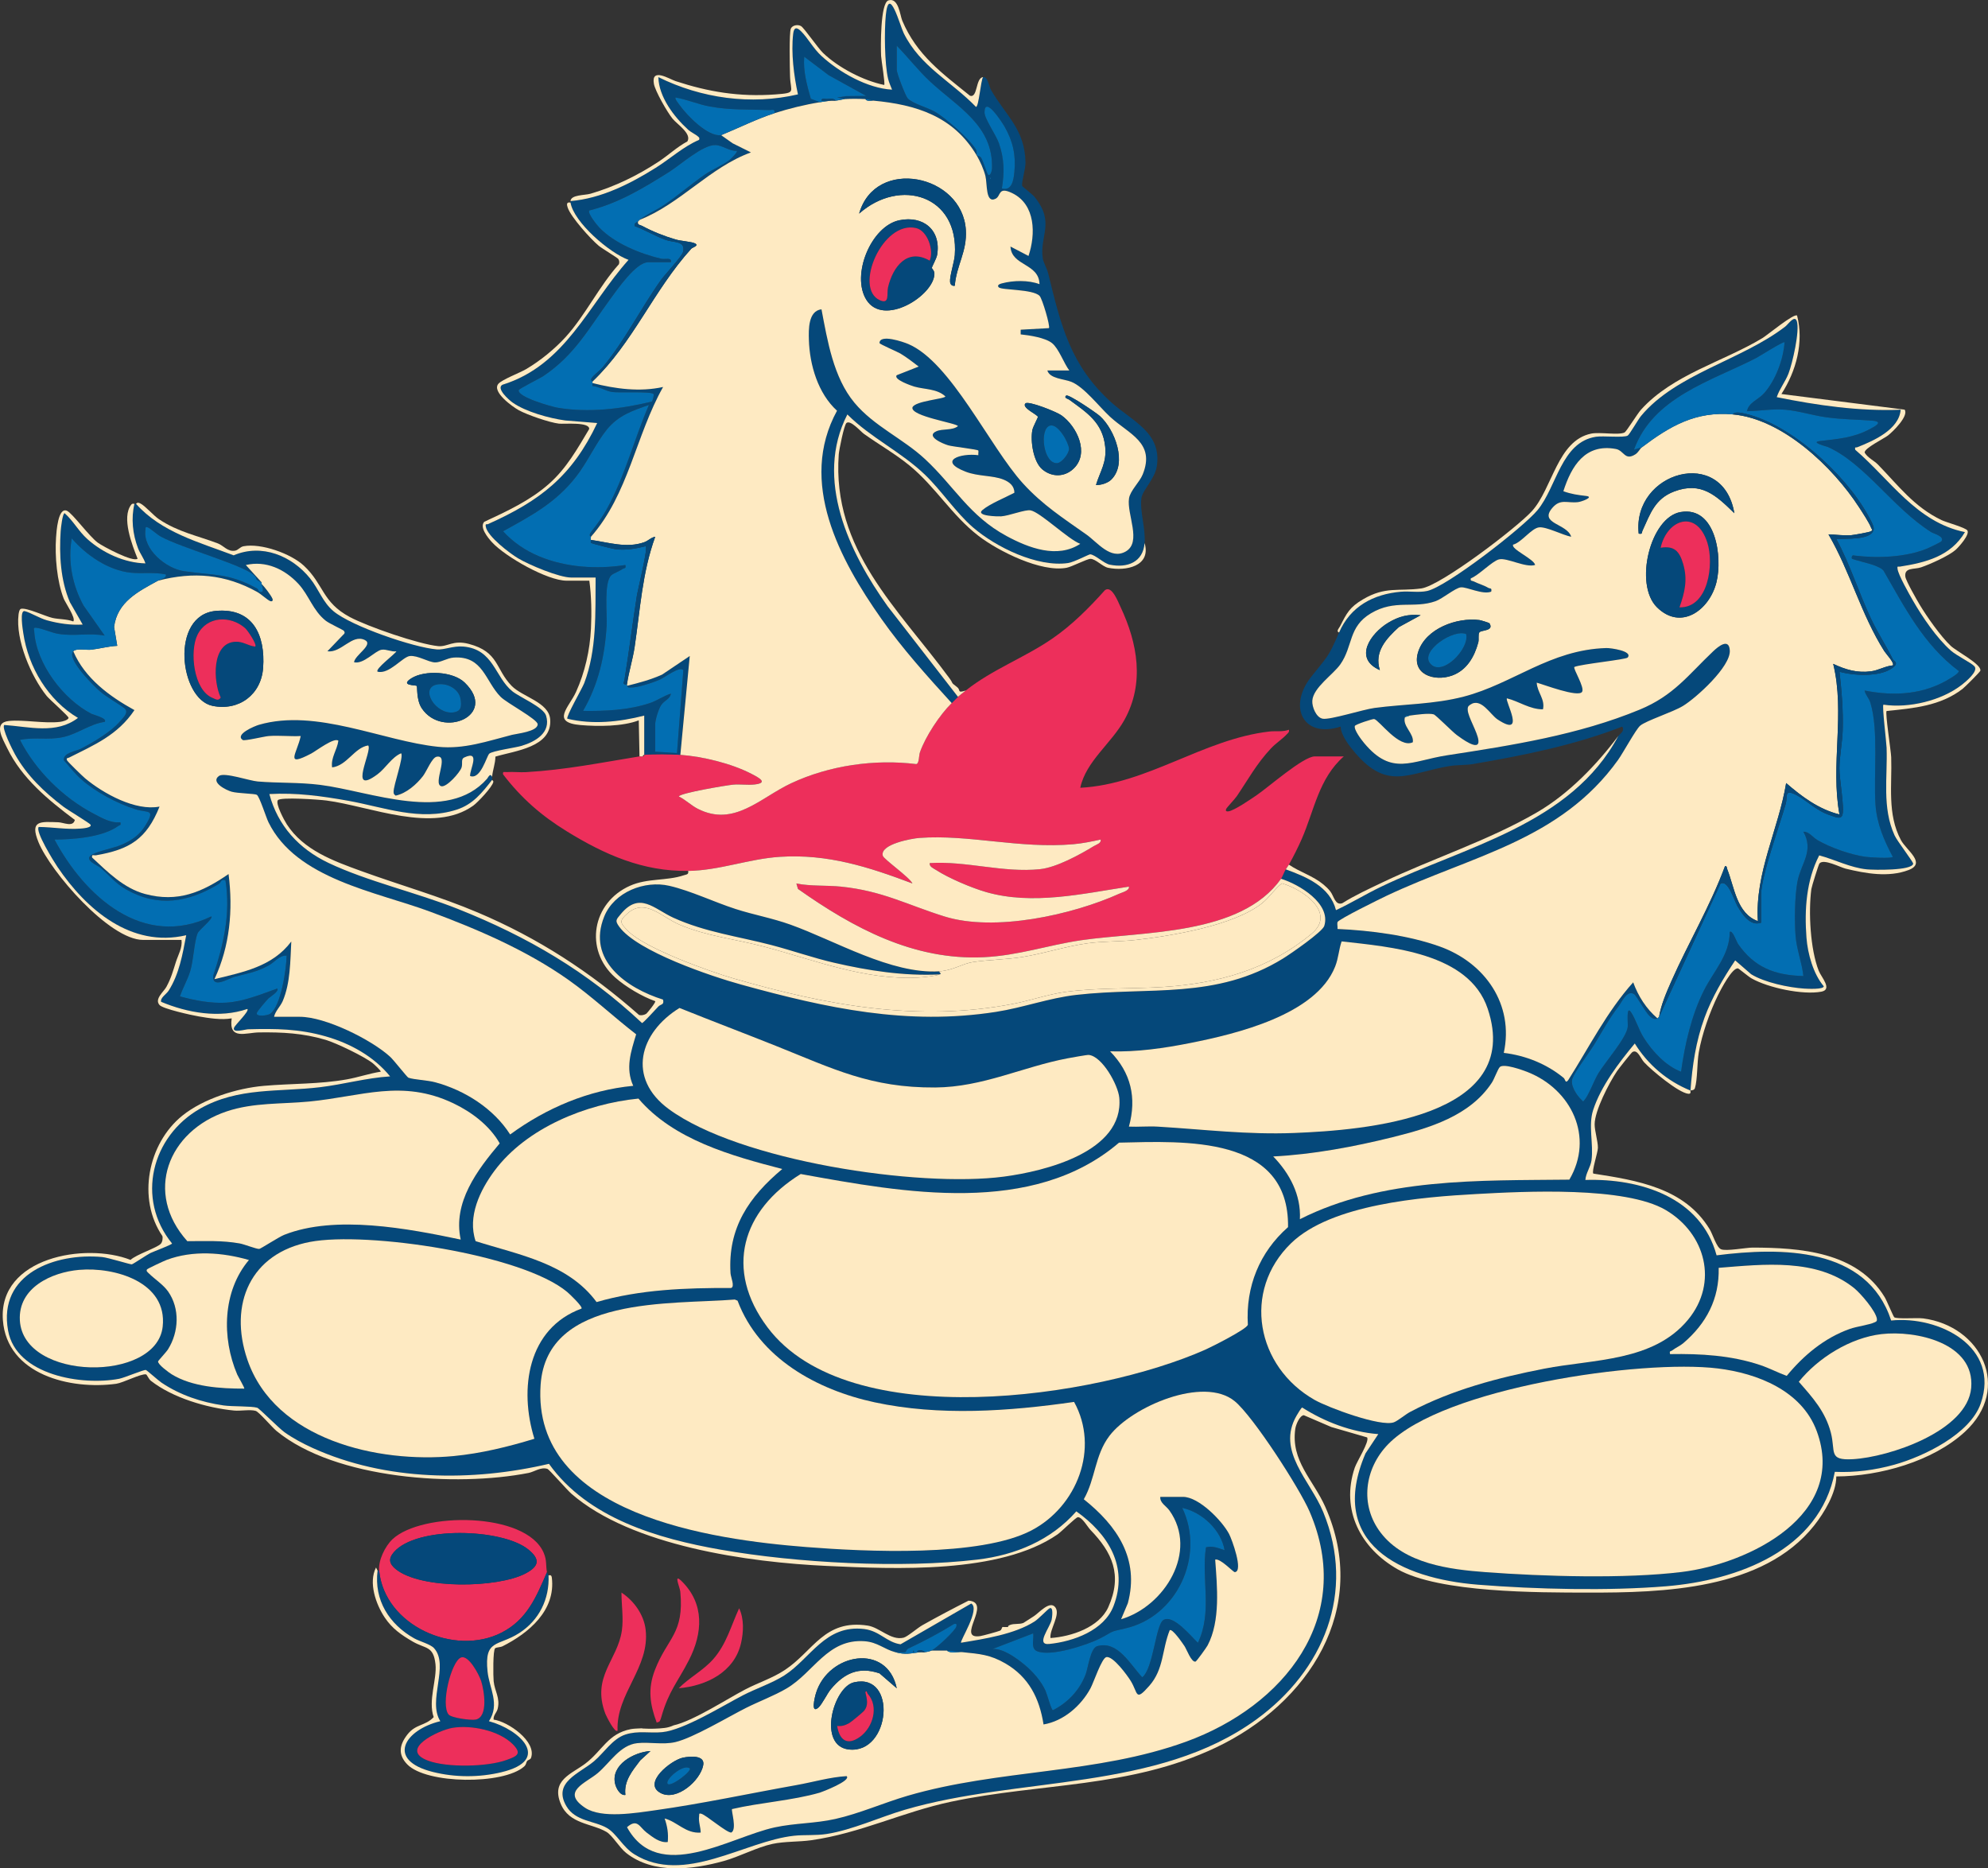 <?xml version="1.0" encoding="UTF-8"?>
<svg id="Layer_2" data-name="Layer 2" xmlns="http://www.w3.org/2000/svg" viewBox="0 0 2533.88 2381.32">
  <rect x="0" y="0" width="2533.88" height="2381.32" fill="#333333" stroke="none"/>
  <defs>
    <style>
      .cls-1 {
        fill: #05487a;
      }

      .cls-2 {
        fill: #026eb2;
      }

      .cls-3 {
        fill: #ed2f5b;
      }

      .cls-4 {
        fill: #feeac2;
      }
    </style>
  </defs>
  <g id="Layer_1-2" data-name="Layer 1">
    <g>
      <path class="cls-1" d="M2410.46,1683.07c-30.91-94.32-140.52-93.47-222.54-83.08-19.98-74.15-97.71-98.23-167.24-96.07.58-8.85,6.68-16.44,7.82-25.16,2.73-20.85-4.33-44.25,2.07-63.91,9.9-30.45,32.88-60.48,53.09-84.87,16.61,26.94,41.5,48.08,70.96,59.98,2.46-32.37,6.78-62.4,17.96-93.02,9.36-25.63,23.92-50.36,39.05-72.93l20.32,17.63c17.01,10.55,47.66,17,67.64,18.32,4.4.29,24.91,1.33,24.93-2.97-13.36-15.76-20.48-41.43-22.03-61.91-2.71-35.72-.29-72.82,16.23-104.91,20.04,5.39,39.89,15.79,60.84,17.84,8.85.86,57.02,1.76,58.93-7.12.45-2.11-20.29-28.71-23.68-36.14-16.23-35.58-8.85-73.81-10.2-111.77-.26-7.36-5.85-52.8-4.07-54.89,32.12,4.85,73.84-5.03,99.78-25.18,5.08-3.95,21.97-17.75,16.17-23.82-4.5-4.71-22.45-13.3-30.02-19.97-18.01-15.89-36.28-42.79-48.3-63.67-4.7-8.17-18.66-32.7-19.61-40.4-.53-4.23.25-2.46,2.95-2.89,33.03-5.2,64.81-13.19,82.98-44-61.86-12.53-95.31-66.79-139.93-105.03-.68-4.23.68-2.35,2.74-3.16,20.58-8.08,53.33-22.52,55.23-47.79-53.36,2.11-105.96-5.54-157.95-16.01,3.54-10.62,10.9-19.58,14.96-30.02,5.09-13.07,14.53-54.37,10.71-66.63-2.74-8.82-11.02,3.75-14.73,6.62-55.5,42.86-139.33,60.3-183.9,114.01-3.84,4.63-14.58,23.56-16.98,25-4.98,3.01-31.35.08-40.49,1.49-44.34,6.88-49.79,63.79-74.43,93.53-18.14,21.89-115.8,97.86-140.86,103.06-10.89,2.26-22.13-.02-33.07.91-35.41,3.01-64.68,18.8-79,51.96-14.35,33.24-14.8,30.05-35.94,57.03-29.25,37.32-10.33,78.49,37.93,62.93.51,11.52,11.41,25.26,18.98,34.03,41.59,48.16,68.16,24.68,120.22,16.21,9.02-1.47,20.52-.96,29.49-2.5,65.03-11.15,128.48-23.78,190.21-47.71,3.73,5.48-2.74,8.94-5.02,11.98-60.34,113.11-195.29,140.62-302.61,192.23-19.4,9.34-38.05,20.84-57.23,29.71-7.79-29.98-37.53-42.36-64-51.98-2.01,3.32-4.33,9.64-6,11.99,22.6,6.94,64.04,31.34,55.08,60.1-2.39,7.68-43.29,35.84-52.46,41.5-85.52,52.74-170.38,35.78-263.5,46.39-34.71,3.95-67.93,16.28-102.32,21.64-113.46,17.69-216.05-4.74-324.56-34.64-38.5-10.61-133.15-42.4-155.9-74.01-5.57-7.73-3.81-8.89,2.04-15.94,24.25-29.28,42.33-6.62,67.19,4.67,40.61,18.43,82.61,23.73,125.1,34.84,26.64,6.97,52.55,16.22,79.52,22.45,43.97,10.17,88.48,17.03,133.97,14.97.3-.25,1.81.08,1.95-.97.06-.49-1.64-2.01-1.95-3.03-61.22,3.72-132.42-39.06-189.43-59.48-23.55-8.43-46.81-12.49-70-19.97-27.3-8.8-56.96-23.17-84.42-29.53-31.52-7.3-70.26,7.87-82.95,39.04-22.67,55.66,28.52,91.47,74.93,105.97,1.7,7.11-2.75,5.52-6.01,8.86-3.27,3.33-19.35,21.34-20.81,21-69.98-65.71-145.75-110-234.58-145.37-52.41-20.86-116.07-35.34-165.15-58.77-37.58-17.94-64.32-47.06-75.25-87.68,34.01-1.98,67.1,2.57,100.41,8.53,45.87,8.2,91.43,26.48,138.38,11.34,20.71-6.68,32.27-21.49,45.1-37.88.12-1.31-.13-2.68,0-3.99-2.59-5.42-4.95.88-6.43,2.56-50.45,57.32-148.54,15.8-212.78,7.72-26.95-3.39-53.41-2.09-79.65-4.32-10.54-.89-42.16-11.94-49.13-7.09-11.49,8.01,9.07,18.2,16.07,20.16,7.85,2.19,29.43,2.35,32.05,3.94,3.52,2.13,11.76,28.65,14.92,35.07,35.56,72.24,136.36,88.1,206.01,113.87,60.47,22.38,122.71,49.2,175.53,86.39,30.46,21.45,57.66,47.17,87.06,69.92-6.7,22.28-13.95,43.15-3.73,65.67-57.25,5.46-110.87,28.34-156.89,62-21.03-32.98-57.79-56.35-95.49-66.51-10.35-2.8-26.72-3.24-34.17-5.82-1.67-.58-18.5-22.29-23.3-26.68-24.06-22.02-82.63-50.96-114.98-50.96h-32.99c1.58-7.27,8.15-13.34,11.01-19.99,9.93-23.16,9.65-51.13,10.96-75.99-24.05,32.02-61.26,39.01-97.94,47.97,19.64-41.95,23.87-88.27,17.97-133.95-33.75,23.32-64.89,36.57-106.36,25.42-27.16-7.3-47.52-27.86-67.54-46.44-.87-4.79,2.19-2.42,5.02-2.91,42.85-7.41,64.26-20.57,80.91-62.04-30.6,5.99-71.57-16.58-94.88-36.05-3.15-2.64-22.25-21.13-23.03-22.97-1.38-3.21,1.11-2.7,2.5-3.39,32.37-16.26,62.06-28.7,83.41-60.57-31.8-17.5-63.3-40.62-77.93-74.97-9.09,9.5,26.41,44.57,33.96,51.01,9.53,8.13,20.79,13.86,30.74,21.23,6.83,5.07-.31,11.44-4.81,16.74-11.64,13.68-34.46,27.08-50.53,35.35-5.85,3.01-22.6,5-21.42,14.53,7.15,8.18,13.8,16.8,22.02,24.12,18.4,16.4,46.03,31.1,69.53,38.44,15.84,4.94,25.98-1.19,12.08,21.13-7.15,11.49-16.38,17.83-28.57,23.41-11.18,5.11-29.95,8.03-38.88,13.1-11.92,6.75,6.69,13.52,10.74,16.99,10.99,9.41,18.62,19.58,32.5,27.48,40.98,23.29,79.42,16.31,118.09-6.98,3.26-1.96,2.03-6.37,8.47-4.64,6.9,42.12-2.37,81.79-15.53,121.52-1.57,17.35,19.13,3.58,27.44,1.37,17.42-4.64,26.6-5.43,43.46-14.52,7.25-3.91,13.31-12.96,22.59-12.37-.09,16.66-7.2,64.28-20.84,74.11-3.33,2.4-18.68,4.23-17.1-1.1.79-2.69,11.84-15.32,14.66-18.34,1.4-1.49,14.62-9.61,11.29-12.68-20.55,7.27-42.97,16.64-64.99,17.96-19.82,1.18-40.08-2.82-58.95-8,3.65-10.92,9.6-20.88,13.01-31.95,4.33-14.11,5.03-37.4,9.5-48.48,1.74-4.31,20.28-18.81,17.46-21.51-86.81,42-161.27-25.61-199.92-97.96,24-.07,61.56-2.9,81.48-17.42,1.83-1.34,3.54-.07,2.48-4.59-12.44,1.27-23.48-5.48-34.02-10.96-38.8-20.21-74.05-55.1-93.91-94.04,18.52-3.97,35.12.54,54.46-3.49,18.83-3.92,34.38-16.84,53.49-19.5,4.19-4.49-14.38-9.01-16.75-10.23-35.95-18.52-70.5-63.73-73.02-104.95-.19-3.21-1.71-5.29,2.75-4.75,8.01.96,19.1,6.3,28.25,7.76,20.77,3.31,38.62-1.58,58.76,2.2l-26.82-38.14c-14.29-25.83-20.32-56.52-15.13-85.82,18.35,21.31,46.39,40.77,75.19,43.74,14.76,1.53,30.03-.96,44.75,2.26,1.23,4.79-5.87,5.73-10.01,7.99,45.25-11.8,85.83-8.26,126.57,14.38,4.73,2.63,12.95,10.22,16.41,11.59,2.44.96,3.92-.51,2.95-2.95-1.8-4.48-10.08-15.16-13.97-19.02,1.56,5.94,4.37,11.95-3.01,10.03-.68-.17-1.08-3.23-2.44-3.97-36.95-20.22-54.88-16.47-93.39-22.19-22.71-3.37-52.69-27.68-49.12-52.89.28-1.98-.54-4.33,2.98-2.94,3.49,1.38,11.65,8.95,16.41,11.58,25.84,14.31,104.79,36.19,118.75,49.2,6.37,5.92-.75,4.68,9.82,9.18l-20-21.98c25.57-6,49.69,5.3,67,23.96,13.58,14.64,18.38,34.01,34.91,47.06,4.59,3.62,22.31,11.65,23.12,12.88,1.62,2.46.97,3.43-1.01,5.12l-20.05,20.92c17.65,2.49,31.15-22.15,47.47-14.47,12.3,5.8-12.76,19.42-13.48,28.47,12.3,2.82,26.8-14.71,35.14-15.98,6.12-.93,12.49,2.98,18.83,2.01-1.6,3.41-27.68,22.64-23.98,25.97,14.79,3.81,31.87-19.05,41.15-19.96,10-.99,23.38,7.76,31.85,8.14,7.09.31,15.57-5.59,24-6.16,37.52-2.54,40.11,30.2,59.84,50.07,7.86,7.92,47.17,28.57,47.18,34.93.03,9.34-26.75,11.96-32.6,13.46-31.32,8.02-61.24,18.61-94.22,15.26-70.41-7.15-155.15-49.32-228.45-28.04-5.43,1.57-31.06,12.17-20.71,19.35,2.27,1.58,27.38-4.59,33.03-5.03,13.29-1.03,27.55.67,40.95-.02-4.72,22.21-21.24,40.44,13.35,22.33,6.01-3.15,29.47-21.17,34.63-16.33-1.54,11.69-9.88,21.67-7.98,33.97,18.99-2.25,28.38-25.23,45.96-27.98,5.99,6.29-26.79,65.43,11.84,36.81,10.43-7.73,18.14-21.81,30.15-26.81,3.72,4.23-9.84,40.56-9.6,49.49.07,2.48.82,3.05,2.67,4.48,13.58-2.85,26.64-14.33,34.88-25.03,4.55-5.93,11.36-23.41,17.34-24.54,16.7-3.16-5.15,34.37,5.81,37.56,6.73,1.96,23.96-17.56,25.98-23.87,1.67-5.22-1.09-10.67,3.31-12.71,21.36-9.91,7.06,15.11,7.56,23.58,13.53,5.16,21.08-25.59,24.49-28.51,4.21-3.61,33.19-7.55,41.07-9.9,17.82-5.3,37.93-16.95,31.28-38.49-3.34-10.81-33.5-23.5-42.88-31-22.48-17.99-23.8-53.92-62.84-57.11-12.77-1.05-24.08,4.45-33.52,3.67-29.66-2.44-108.59-29.5-131.53-48.56-14.06-11.67-18.95-28.26-30.01-41.97-23.27-28.84-61.59-44.7-97.41-29.38-43.69-16.61-92.16-29.27-124.46-65.64-.71.07-1.54-.18-2,0-4.46,18.6-2.31,38.68,4.48,56.51,2.67,7.03,7.28,12.56,9.5,19.46-26.78-.63-54.21-13.3-73.99-30.95-11.25-10.06-17.79-23-28.96-32.98-2.72,0-4.8,18.65-5.08,22.87-1.98,29.99-.21,62.65,11.72,90.42l16.34,28.62c-15.35.91-30.77-1.35-45.54-5.42-9.39-2.59-21.47-10.08-28.34-11.71-6.69-1.58-2.49,23.44-1.84,27.9,6.34,43.5,31.74,85.77,69.72,108.2-27.74,21.24-62.42,11.15-93.96,9.01-3.66,3.74,10.69,32,13.66,37.34,15.1,27.06,37.06,47.95,61.4,66.55,5.62,4.3,33.88,21.28,34.89,23.11,2.26,4.1-10.79,4.89-12.9,5.05-17.76,1.36-35.41-1.93-53.07-2.08-5.01,5.11,19.44,44.36,23.95,51.04,36.5,54.04,93.73,103.38,163.99,86.94-4.54,24.19-8.9,49.47-22.35,70.61-2.86,4.49-11.05,9.22-9.62,14.27,33.59,14.07,74.27,21.32,109.93,9.09,2.9,2.84-15.63,20.08-17.01,24.02-2.5,7.19,14.4,1.97,17.94,1.88,35.01-.93,65.21-.63,99.04,9.09,31.22,8.96,61.31,25.56,81.97,50.96-30.15,1.86-59.28,10.17-89.21,13.77-52.95,6.36-104.31-.15-152.73,27.2-62.19,35.13-82.37,115.06-35.99,172-.01,1.51-23.86,10.31-27.71,12.23-4.47,2.24-21.88,14.07-23.59,14.35-1.92.33-30.03-8.61-37.89-9.33-59.58-5.51-133,21.13-119.79,93.81,10.38,57.06,94.58,70.43,141.53,61.38,7.03-1.36,31.5-11.89,34.08-11.23,1.25.32,16.06,13.56,19.97,16.18,23.56,15.81,50.84,24.97,78.96,29,11.37,1.63,35.33.67,43.03,2.96,2.57.77,27.55,26.08,34.76,31.22,10.97,7.8,23.66,14.52,35.91,20.08,92.93,42.2,202.99,43.19,301.18,20.18,49.5,69.36,138.45,95.33,218.97,109.44,96.81,16.97,229.82,24.17,327.21,12.59,48.34-5.74,93.59-24.56,125.96-61.46,40.11,28.55,66.95,70.14,47.36,120.84-11.94,30.9-51,45.06-81.92,48.18-17.97,1.81,1.22-21.33,3.12-31.02.42-2.14,2.65-16.65-2.49-14.5-2.34.97-14.01,13.46-19.2,16.8-25.41,16.36-64.33,22.3-93.79,27.15-2.12-1.66,25.01-43.2,12.93-49.96l-90.06,51.96c-17.57-2.4-26.59-17.07-46.34-19.46-49.75-6.02-68.45,37.76-101.8,59.11-15.25,9.77-36.05,16.73-52.67,25.31-25.95,13.39-75.26,44.27-102.94,47.01-15.8,1.57-30.92-2.19-46.94,3.04-16.34,5.33-27.25,23.2-39.98,34-18.52,15.69-53.1,26.77-35.29,57.23,11.5,19.67,35.96,18.54,51.97,28.01,12.17,7.2,20.14,24.33,34.63,33.35,63.58,39.56,140.27-16.79,203.6-23.61,13.43-1.45,27.47-.04,41.72-2.27,32.3-5.06,67.42-21.39,99.21-30.75,146.09-43,321.92-23.15,448.48-115.31,85.35-62.15,127.12-161.98,85.02-264.31-16.59-40.34-59.94-77.54-34.03-122.59,1.18-2.05,6.08-10.45,7.3-10.55,28.82,18.33,62.68,31.25,96.98,33.89l-16.33,24.64c-49.25,114.94,44.79,159.4,143.31,167.28,73.9,5.91,166.2,8.07,239.88,2,90.65-7.47,195.9-45.67,215.02-145.85,25.65,1.15,51.19-2.22,75.88-9.1,37.41-10.43,96.43-38.94,110.04-77.9,25.3-72.45-53.19-112.11-114.1-105.86ZM2190.6,1615.89c57.09-4.5,125.01-12.71,172.9,26.05,8.05,6.5,27.86,29.54,28.79,39.29.27,2.91-.98,3.18-3.19,4.22-6.49,3.06-22.46,5.11-31.6,8.38-32.27,11.51-58.65,33.6-80.18,59.77-11.34-4.15-22.25-9.92-33.7-13.76-37.06-12.45-76.02-14.64-114.98-13.98-1.16-4.62.9-3.29,2.52-4.57,4.25-3.33,10.16-5.81,14.42-9.46,29.32-25.05,45.99-56.43,45.02-95.94ZM1704.71,1175.36c.83-3.47,55.18-30.14,62.71-33.7,107.92-51.01,221.08-70.13,294.87-172.97,6.4-8.92,22.86-39.19,28.22-43.75,7.69-6.52,41.59-17.21,54.72-25.26,16.96-10.39,60.77-50.1,59.56-70.59-.96-16.3-14.48-5.32-21.17,1.02-31.77,30.08-50.18,56.38-93.61,74.33-78.21,32.32-162.74,45.48-245.65,58.24-45.41,6.98-70.27,26.87-105.63-15.57-3.36-4.03-13.35-17.02-11.86-21.83.6-1.92,22.69-9.19,24.63-8.81,6.35,1.24,31.85,38.01,49.26,29.59,1.77-11.15-13.57-20.61-10-31.99,1-3.19,3.45-1.65,6-2,7.33-.99,24.4-3.41,30.58-1.58,2.88.86,23.74,22.18,29.56,26.42,4.98,3.62,29.21,22.02,27.48,6.67-1.19-10.63-13.21-29.52-13.63-38.74-.16-3.49.26-4.59,3.14-6.6,13.89-9.67,25.54,12.56,34.91,18.75,37.18,24.55,8.98-24.03,11.92-26.9,15.45,3.78,29.07,14.15,45.96,13.99,2.9-13.12-7.37-21.51-7.97-33.99,8.76,2.33,52.59,19.2,57.78,11.78,3.81-5.45-11.7-29.59-9.81-31.76,8.37-3.7,65.78-9.38,67.97-12.05,6.86-8.36-21.89-12.21-27.05-12.07-71.96,2.02-119.04,45.6-182.02,61.94-37.94,9.85-75.47,9.34-113.55,14.4-14.67,1.95-56.68,15.46-66.15,13.73-8.35-1.52-13.73-15.21-13.2-22.95,1.16-16.8,26.55-33.24,35.75-46.38,16.36-23.38,9.87-47.7,38.96-65.01,30.63-18.21,54.53-5.56,82.48-15.49,8.91-3.16,25.04-16.91,32.17-17.61,7.56-.73,27.91,9.81,38.67,5.48,1.1-5.32-1.35-3.43-3.94-4.96-5.81-3.42-12.29-5.02-18.14-8.02-2.35-1.2-4.8-.03-3.89-3.98,10.06-3.8,27.22-22.02,35.9-24.14,10.19-2.51,33.68,10.95,46.06,7.1-1.14-7.49-31.68-20.47-27.98-25.93,10.65-2.72,23.32-21.02,33.15-22.02,9.33-.95,30.47,10.12,40.79,11.98-5.2-17.12-41.74-16.27-23.9-36.92,10.34-11.97,18.78-5.55,32.74-7.23,4.49-.54,20.97-6.56,10.2-7.83-10.6-1.25-18.63-2.29-29.01-6.03,10.29-32.05,27.71-61.09,66.87-53.86,10.59,1.95,11.27,15.51,24.99,6.79,3.72-2.37,5.95-7.27,8.1-8.89l-10.02,2.98c24.38-66.97,97.78-87.21,155.32-116.59,3.93-2.01,35.22-21.91,36.62-20.35-1.47,21.89-11.41,48.38-26.02,64.94-7.4,8.37-19.64,11.65-21.94,23.02,16.3-.39,32.51-3.31,48.94-1.96,16.54,1.37,35.24,7.32,52.29,9.68,20.24,2.81,38.05,2.7,57.78,4.2,15.61,1.19,5.44,6.72-3,11.17-20.74,10.92-40.53,12.26-63.1,14.91-12.84,1.5,8.82,6.9,10.42,7.62,47.24,21.3,83.02,77.93,131.51,108.41,3.39,2.13,17.43,5.3,12.98,11.84-.57.83-15.65,8.12-17.95,9.07-27.6,11.33-63.57,12.64-92.93,8.98-3.45-1.46-3.96,3.15-3.01,4.02,1.1,1.01,23.73,6.5,28.51,8.51,4.02,1.69,8.45,3.19,11.53,6.46,27.01,46.92,51.41,94.86,95.9,128.04,1.09,2.34-7.33,7.34-9.34,8.63-33.69,21.58-72.08,23.98-110.59,16.35,1.25,5.92,5.5,9.33,7.41,15.56,10.8,35.11,3.92,91.83,6.49,129.48,1.68,24.51,10.72,45.59,22.07,66.88-1.85,2.59-30.02.7-34.97.01-18.58-2.58-44.64-11.72-60.82-21.15-6.53-3.8-10.79-11.03-18.15-10.82,13.82,24.7-3.08,40.23-7.54,63.44-3.52,18.3-3.92,50.72-2.44,69.48,1.35,17.03,8.17,34.06,9.97,51.01-36.51-.88-62.77-11.01-83.61-41.34-1.26-1.82-7.28-18.69-10.35-14.62.32,28.6-20.72,50.26-32.75,74.21-16.07,32-24.25,68.44-29.24,103.73-19.57-7.44-36.62-25.97-47.59-43.38-6.37-10.1-10.07-23.05-15.9-32.02-6.85-10.54-3.91,13.42-4.48,18.41-1.59,13.8-28.36,44.26-37.24,58.74-5.64,9.21-12.07,27.27-17.77,34.22-2.46,3-1.74,1.86-3.85-.08-6.19-5.67-14.85-18.75-11.57-27.32,3.77-9.88,21.5-33,28.11-43.9,10.2-16.84,18.67-32.43,30.29-47.6,4.46-5.84,11.03-21.67,20.04-16.08,3.13,1.95,14.43,23.03,19.92,28.08,3.28,3,6.35,4.77,10.06,2.95-14.4-12.34-24.49-28.22-30.99-45.95-33.53,37.36-56.11,82.59-82.84,124.69-3.68,4.84-3.87-1.3-5.6-2.72-21.64-17.89-48.62-28.74-76.51-32.05,13.35-61.73-23.89-114.78-81.4-135.5-39.62-14.27-88.66-20.59-130.52-22.44.33-2.72-.65-6.2-.07-8.65ZM1622.82,1473.95c50.7-2.56,103.09-12.36,152.36-24.6,47.02-11.68,98.49-27.05,126.38-69.55,3.05-4.65,7.63-17.54,10.13-19.87,5.09-4.72,28.61,3.76,35.54,6.5,55.75,22.11,84.97,82.85,53.05,137.07-115.38,1.29-238.16-2.65-343.46,50.4,1.63-30.95-13.18-58.48-34-79.95ZM1590.5,1688.55c-2.01,5.89-46,27.99-54.29,31.68-137.57,61.12-454.58,109.27-557.98-28.51-55.31-73.69-32.61-149.11,42.34-195.4,130.97,23.74,295.6,54.24,405.73-39.97,83.39-1.89,217.13-9.56,215.42,107.66-36.38,32.03-54.15,75.94-51.22,124.54ZM1517.23,1329.34c58.46-11.63,160.17-35.75,184.52-97.38,4.28-10.81,4.59-21.36,8.26-32.09,62.76,7.07,162.31,14.49,186.17,85.66,46.69,139.26-157.72,155-246.29,158.49-60.6,2.4-114.62-4.49-174.03-8.06-12.25-.73-24.72.5-36.97-.03,10.17-36.78,2.61-68.81-23.99-95.94,34.34.99,68.71-3.96,102.33-10.65ZM866.08,1284.7c40.83,16.44,82.03,32.02,122.92,48.33,72.74,29.03,120.56,53.59,203.09,53.01,60.55-.42,111.4-26.34,168.72-37.19,4.06-.76,24.77-4.51,26.83-4.31,17.28,1.65,37.57,38.46,39,54.65,6.11,68.99-95.11,93.6-146.98,100.45-108.88,14.38-337.29-19.95-427.21-86.03-53.77-39.51-37.48-97.42,13.63-128.91ZM813.77,1400.19c44.68,52.52,118.67,72.98,183.28,89.76-42.42,35.57-69.56,75.02-65.93,132.91.31,4.97,5.9,17.23.68,18.74-57.6-.19-115.98,1.82-171.41,17.94-36.58-49.67-99.08-60.13-154.19-77.63-10.59-31.35,5.56-64.9,24.16-89.82,40.88-54.77,116.87-85.27,183.41-91.9ZM288.9,1416.53c34.47-11.54,69.75-9.14,105.37-12.59,66.9-6.48,118.12-28.91,183.66,2.3,23.17,11.03,46.3,28.47,58.98,51.04-28.55,33.92-60.01,75.26-49.71,122.62-66.8-14.05-159.88-31.86-224.95-6.04-6.96,2.76-30.02,17.87-31.85,17.96-3.69.19-18.94-5.93-24.98-7.02-22.28-3.98-44.1-2.89-66.67-2.86-55.43-61.69-24.69-140.36,50.15-165.41ZM25.31,1682.94c-2.38-41.69,40.41-61.38,75.68-64.44,45.12-3.92,112.62,15.43,106.37,72.39-7.85,71.4-177.61,69.51-182.05-7.95ZM311.3,1769.85c-29.91.07-66.54-2.2-92.6-18.34-3.43-2.13-17.85-12.65-17.2-16.37.17-.98,10.3-11.63,12.68-15.43,13.76-21.99,15.38-51.93.04-73.69-6.21-8.81-17.41-15.92-24.73-23.25-1.3-1.29-3.57-2.76-2.12-4.84.8-1.13,21.59-10.82,24.93-12.08,33.36-12.58,71.45-9.62,105.01.08-33.77,39.82-34.83,99.32-14.96,145.9,1.22,2.86,9.84,17.24,8.95,18.02ZM578.19,1855.82c-96.15,9.21-227.95-20.52-262.91-122.91-24.15-70.69,4.01-135.73,79.93-150.07,72.3-13.66,270.69,15.72,327.97,64.03,2.73,2.29,20.03,18.75,17.98,21-68.78,25.23-79.79,102.52-60.03,165.9-33.39,10.23-67.97,18.7-102.94,22.05ZM1314.69,1950.57c-65.53,34.27-211.79,27.08-286.63,21.22-120.44-9.43-350.66-41.28-338.98-207.02,8.02-113.76,166.52-101.86,247.48-108.46l3.52,1.47c27.63,73.32,101.25,113.68,174.52,129.49,82.69,17.83,171.39,11.49,254.43-.47,32.72,59.29,3.74,133.39-54.34,163.77ZM1316.92,2081.78c1.05,7.24-3.36,18.86,4.49,22.52,16.9,7.89,64.11-7.62,80.85-16.17,17.46-8.92,10.13-7.88,31.42-12.56,66.58-14.63,102.55-92.54,73.2-153.74,25.43,5.51,49.7,28.39,53.95,53.97-8.06-2.71-14.79-5.79-23.69-3.7-6.2,40.61,8.61,82.17-10.31,121.67-8.44-7.8-31.44-36.68-43.99-29-9.91,6.06-12.75,62.19-26.95,72.96-15-15.59-31.19-47.48-57.6-39.56-8.45,2.54-11.46,27.64-14.42,35.56-7.55,20.15-22.71,36.37-41.9,46.04-2.08-.44-7.36-20.32-9.32-24.72-5.55-12.41-16.32-24.65-26.75-33.23-10.03-8.26-27.73-21.22-40.93-20.06l51.95-19.98ZM1669.15,1926.47c58.47,135.46-33.04,248.13-157.25,293.31-114.76,41.75-237.7,34.79-354.9,68.96-30.71,8.95-61.3,22.66-92.33,29.62-26.23,5.87-51.3,5.12-77.25,10.72-57.26,12.38-148.27,72.64-188.25-.25,13.36-11.67,16,.06,25,6.84,7.64,5.78,16.83,13.41,26.94,12.05.96-10.83-.43-19.88-3.99-29.98,15.96,4.05,26.79,19.43,45.97,17.97-.06-7.12-3.03-13.69-2.01-21.01.32-2.27-.76-4.07,2.98-2.95,6.31,1.9,32.11,24.19,38.03,23.92,7.6-4.07-.46-28.47.98-29.94,35.92-8.38,76.88-10.83,111.98-20.99,2.71-.78,40.53-15.34,33.97-20.99-21.38,1.28-42.4,7.57-63.6,11.35-58.74,10.48-121.36,23.91-179.85,32.08-25.06,3.49-68.61,10.99-89.81-3.06-31.42-20.83,1.15-31.5,16.33-44.44,15.58-13.29,28.22-35.49,50.03-37.94,15.58-1.75,32.89,2.3,48.62-1.36,22.83-5.31,67.64-32.31,90.29-43.66,16.6-8.32,35.72-15.43,51.37-24.61,34.92-20.49,52.3-63.74,99.59-60.29,16.56,1.21,24.82,10.15,39.01,13.96,3.99-.44,8.83.81,12.59-.04,1.56-.35,1.56-3.41,3.92-4.53,20.04-9.41,39.61-19.75,58.5-31.4,2.97-.54,3.54-.01,3,3-.95,5.25-26.06,28.46-32.02,30.97,6.64.07,13.34-.11,19.99,0,7.73.12,12.95,1.23,19.35,1.93.22.02.43.04.64.07,21.75,2.22,35.2,3.11,54.59,14.39,29.79,17.33,43.3,44.38,48.53,77.72,25.52-4.3,47.76-23.73,59.86-46.09,3.98-7.37,14.29-38.6,20.22-39.75,8.57-1.67,26.69,23.31,31.06,30.38,9.66,15.63,5.38,26.92,23.59,6.28,18.81-21.31,16.06-46.01,26.08-70.92,3.43-2.51,16.57,16.88,18.8,20.15,2.76,4.06,8.82,21.16,14.13,19.83,1.24-.31,13.83-17.74,15.37-20.65,16.53-31.28,12.16-75.23,9.66-109.3,6.56-2.03,23,16.07,24.99,15.93,11.42-.81-3.83-42.12-7.29-48.65-9.05-17.08-38.56-47.27-58.69-47.27h-28.99c-.63,7.77,7.38,11.33,11.65,17.33,37.22,52.29-6.22,122.26-61.62,138.63l8.59-20.4c15.22-56.63-13.88-98.83-56.12-132.53,14.97-26.24,13.9-56.11,32.69-80.84,28.13-37.03,120-76.82,159.72-44.11,23.69,19.51,82.55,110.89,95.36,140.56ZM1675.46,1784.2c-74.04-42.1-92.72-138.57-29.95-199.59,51.31-49.87,167.15-58.96,236.13-62.77,61.49-3.4,189.99-10.05,241.6,20.47,50.68,29.97,67.25,92.42,28.41,139.6-44.26,53.75-120.4,50.27-183.38,62.54-58.85,11.47-117.77,26.94-170.86,55.06-5.92,3.14-15.86,11.46-20.73,13.26-16.78,6.2-83.93-18.74-101.22-28.57ZM2143.39,2003.56c-72.38,8.88-176.15,5.66-249.65.22-46.43-3.44-103.48-10.71-133.8-50.14-27.15-35.32-20.86-82.02,9.53-113.1,70.3-71.92,323.07-108.24,419.89-96.42,50.69,6.19,107.08,28.29,126.18,79.75,39.55,106.6-85.51,169.06-172.15,179.69ZM2512.46,1768.84c-4.76,55.11-104.61,88.41-150.94,90.97-31.68,1.75-21.57-9.47-27.99-33.94-7.03-26.82-23.12-44.61-40.82-64.74,24.62-30.59,65.75-56.11,105.33-60.74,43.58-5.11,119.37,11.05,114.42,68.45Z"/>
      <path class="cls-4" d="M173.37,642.14c.74-.07.93-2.64,5.31-.59,6.09,2.84,16.84,15.46,24,20.26,24.3,16.3,49.26,21,75.12,30.84,7.04,2.68,12.64,11.09,22.06,9.17,3.73-.76,6.24-4.8,10.54-5.61,22.27-4.24,60.41,9.37,76.96,24.83,25.57,23.89,23.04,46.41,58.55,65.42,22.69,12.15,87.94,34.69,112.6,37.06,12.04,1.15,18.83-8.19,39.11-2.83,38.55,10.18,33.62,32,54.5,53.47,13.8,14.19,47.62,20.79,49.16,42.84,2.48,35.48-44.74,39.8-69.82,47.33-.16,9.26-3.34,16.44-4.26,25.73-2.58-5.42-4.95.89-6.43,2.57-50.45,57.32-148.53,15.8-212.78,7.71-26.95-3.39-53.41-2.09-79.65-4.32-10.54-.89-42.16-11.94-49.13-7.09-11.49,8,9.07,18.19,16.07,20.15,7.85,2.2,29.42,2.36,32.04,3.94,3.52,2.13,11.76,28.65,14.92,35.07,35.56,72.24,136.36,88.1,206.02,113.88,60.46,22.38,122.71,49.19,175.53,86.39,30.46,21.45,57.67,47.17,87.06,69.92-6.7,22.28-13.94,43.15-3.73,65.66-57.25,5.46-110.87,28.34-156.89,62.01-21.03-32.98-57.78-56.35-95.48-66.52-10.35-2.79-26.72-3.23-34.17-5.82-1.67-.58-18.5-22.29-23.3-26.68-24.06-22.01-82.64-50.96-114.99-50.96h-32.99c1.58-7.27,8.15-13.34,11.01-19.98,9.94-23.17,9.65-51.13,10.97-75.99-24.05,32.02-61.26,39.01-97.94,47.97,19.64-41.95,23.87-88.27,17.97-133.95-33.75,23.31-64.89,36.56-106.36,25.42-27.15-7.3-47.52-27.86-67.53-46.44-.87-4.79,2.19-2.42,5.01-2.91,42.86-7.41,64.27-20.57,80.92-62.05-30.6,5.99-71.57-16.57-94.89-36.05-3.15-2.63-22.25-21.13-23.03-22.96-1.37-3.21,1.12-2.7,2.51-3.4,32.37-16.25,62.06-28.7,83.41-60.56-31.8-17.5-63.3-40.62-77.93-74.98,3.95-4.13,16.54-1.29,22.96-2.03,11.01-1.28,21.89-4.43,33.07-4.92l-4.03-24.05c3.99-32.01,31.08-45.37,55.96-58.98,45.25-11.8,85.83-8.26,126.56,14.39,4.73,2.63,12.95,10.22,16.42,11.59,2.44.96,3.92-.51,2.94-2.94-1.8-4.48-10.08-15.16-13.97-19.03-.17-.65.23-1.9,0-2l-19.99-21.97c25.57-6,49.68,5.3,66.99,23.96,13.58,14.64,18.39,34.01,34.91,47.06,4.59,3.62,22.31,11.65,23.12,12.88,1.62,2.46.97,3.43-1,5.12l-20.05,20.92c17.65,2.48,31.15-22.16,47.47-14.47,12.3,5.79-12.77,19.42-13.48,28.47,12.3,2.82,26.8-14.72,35.14-15.98,6.12-.93,12.5,2.98,18.83,2.02-1.61,3.4-27.68,22.63-23.98,25.96,14.79,3.81,31.87-19.04,41.15-19.96,10.01-.99,23.39,7.77,31.86,8.14,7.09.31,15.56-5.59,24-6.16,37.52-2.53,40.11,30.2,59.84,50.07,7.86,7.92,47.16,28.58,47.18,34.93.02,9.34-26.75,11.96-32.6,13.46-31.32,8.02-61.24,18.61-94.22,15.26-70.41-7.15-155.15-49.32-228.45-28.04-5.43,1.58-31.06,12.17-20.71,19.36,2.27,1.58,27.38-4.6,33.03-5.03,13.29-1.03,27.55.67,40.94-.02-4.72,22.21-21.24,40.44,13.35,22.33,6.02-3.15,29.48-21.16,34.63-16.33-1.54,11.69-9.87,21.67-7.97,33.97,18.99-2.25,28.37-25.23,45.96-27.98,5.98,6.28-26.79,65.43,11.83,36.81,10.43-7.73,18.15-21.82,30.15-26.81,3.72,4.23-9.84,40.56-9.6,49.49.07,2.48.82,3.05,2.67,4.48,13.58-2.85,26.64-14.32,34.87-25.03,4.56-5.92,11.36-23.4,17.34-24.54,16.69-3.16-5.16,34.37,5.8,37.56,6.73,1.96,23.97-17.56,25.98-23.87,1.67-5.21-1.09-10.67,3.31-12.71,21.36-9.91,7.06,15.11,7.55,23.58,13.53,5.16,21.09-25.59,24.49-28.51,4.21-3.61,33.19-7.55,41.07-9.9,17.82-5.3,37.93-16.95,31.28-38.49-3.34-10.81-33.5-23.5-42.88-31-22.48-17.98-23.8-53.92-62.84-57.11-12.78-1.05-24.08,4.45-33.52,3.67-29.66-2.44-108.59-29.5-131.54-48.56-14.05-11.67-18.95-28.26-30.01-41.97-23.27-28.84-61.59-44.7-97.41-29.38-43.69-16.61-92.16-29.27-124.46-65.64ZM274.91,778.65c-58.51,5.43-46.16,112.32-4.13,120.97,33.8,6.96,62.18-14.32,64.59-48.46,2.96-41.77-13.05-76.91-60.47-72.51ZM531.14,874.17c1.06,1.06-.72,17.82,6.43,28.57,26.02,39.11,97.89,9.17,54.73-32.74-14.89-14.47-50.96-16.1-67.76-5.61-15.66,9.78,5.43,8.62,6.6,9.79Z"/>
      <path class="cls-3" d="M1230.97,880.08c33.77-26.89,75.43-42.06,110.59-66.35,25.02-17.29,46.67-39.06,66.82-61.58,8.74-6.37,16.53,14.45,19.89,21.59,21.78,46.2,30.77,97.06,4.97,143.68-16.65,30.08-49.12,52.81-56.33,86.63,85.66-4.42,156.61-62.04,241.17-71.72,8.3-.95,16.45.81,24.72-2.25.74,3.22-1.1,4.09-2.92,6.05-5.35,5.77-13.86,11.25-20.08,17.91-18.39,19.67-28.6,38.95-43.32,60.64-2.72,4-12.71,14.32-13.61,16.39-1.18,2.72.49,3.38,2.99,3,7.62-1.14,28.19-15.39,35.61-20.39,14.9-10.05,59.71-49.62,74.34-49.62h36.99c-31.93,28.03-37.62,68.66-53.63,105.32-4.38,10.03-10.95,23.15-16.34,32.64-.97,1.71-2.7,3.86-4,6-2.01,3.32-4.32,9.65-6,12-51.77,72.69-175.65,66.8-254.57,78.31-42.34,6.17-80.04,19.52-124.3,21.64-89.42,4.28-166.37-37.27-236.85-87l-2.02-6.96c18.12,3.68,38.29,2.11,56.94,4.02,52.85,5.4,84.29,23.19,131.91,38.04,63.74,19.87,162.63-1.9,222.92-29.12,3.63-1.64,13.2-3.95,12.05-8.93-59.22,9.05-122.8,23.91-181.91,6.97-18.37-5.26-47.9-17.79-63.82-28.15-3.29-2.14-8.84-4.13-8.16-8.82,47.12-2.94,93.49,12.67,140.69,7.74,20.83-2.17,50.51-18.41,68.56-29.42,3.24-1.98,9.73-3.59,8.65-8.31-11.42,2.48-23.33,4.95-34.99,5.97-68.28,5.95-133.11-12.72-195.98-8.05-9.71.72-50.62,7.95-46.73,22.71,1.18,4.47,34.33,27.54,37.81,35.33-55.78-21.02-108.03-37.91-168.92-33.95-39.59,2.57-77.06,17.37-116.98,17.97-57.67.88-106.48-20.81-154.56-50.37-32.53-20-58-42.25-81.34-72.62-.83-4.53,1.98-2.75,4.95-2.97,7.96-.58,16.14.53,24.1.08,50.18-2.84,95.67-12.08,144.86-20.08,1.27-.21,2.87.28,4,0,1.29-.32,1.93-.49,2-2,12.4-1.19,33.39-.93,45.98,0,28.63,2.1,65.22,10.96,90.72,24.24,8.74,4.55,22.26,11.43,4.01,13.51-9.12,1.04-18.74-.62-27.73.26-8.58.84-67.07,10.62-68.99,14.99,8.52,4.18,15.82,11.5,24.21,15.76,46.38,23.58,79.55-14.06,118.97-32.52,48.61-22.77,106.48-31.04,159.54-24.45,3.92-.96,3.09-10.63,4.71-15.22,7.15-20.2,25.21-47.53,40.42-62.55,1.65-1.63,7.25-7.34,8-8,1.9-1.67,7.39-5.92,10-8Z"/>
      <path class="cls-1" d="M1252.96,98.27c6.28-.64,7.6,11.87,10.34,16.65,18.48,32.21,43.14,49.75,43.78,92.3.13,8.27-5.21,24.83-4.28,29.64.21,1.06,12.93,10.48,16.09,14.42,26.05,32.56,6.09,48.74,10.15,77.79.75,5.36,5.38,12.87,6.91,19.12,16.28,66.34,28.07,117.41,80.92,165.01,26.24,23.64,64.44,38.21,57.52,81.47-2.55,15.95-18.25,30.13-19.59,40.37-2.17,16.55,5.54,38.45,4.08,57.08-1.92,24.4-22.04,32.18-44.53,27.54-7.31-1.51-18.42-12.63-24.8-13.18-1.51-.13-20.65,10.03-28.16,11.12-39.2,5.69-92.24-20.26-121.37-45.53-21.98-19.06-39.84-46.6-61.01-66.95-30.5-29.32-69.12-47.08-98.99-76.92-42.41,82.64,2.36,176.01,51.35,244.53l89.6,115.34c-.74.65-6.34,6.37-8,8-31.34-34.46-62.69-69.17-89.6-107.34-53.17-75.44-106.38-174.23-56.55-265.28-24.19-21.97-34.88-58.14-35.86-90.17-.41-13.31-.93-37.02,16.04-39.08,7.63,40.02,15.18,86.82,41.96,119.01,24.99,30.03,61.82,45.66,90.04,71.91,37.4,34.78,56.22,72.3,103.89,98.05,27.92,15.08,64.58,29.27,93.97,9.95-15.32-5.62-50.97-40.43-63.41-42.68-6.94-1.25-27.36,7-37.54,7.65-3.38.22-32.95-.29-23.72-8.07s29.27-15.95,40.66-21.98c.1-8.79-6.41-13.87-13.97-16.86-13.92-5.52-32.01-3.79-48.01-9.97-36.53-14.13-6.45-24.02,16.07-21.07-.27-1.64.44-5.38-.02-5.95-1.22-1.52-32.47-4.9-38.39-6.64-7.22-2.12-29.26-11.62-15.1-17.91,7.96-3.54,20.18-.73,27.46-6.49-.05-3.69-60.67-12.46-57.94-23.97,3.51-8.38,42.11-10.75,41.94-14.02-10.91-9.91-26.21-8.66-39.5-12.44-2.68-.76-27.39-9.06-22.43-14.54l27.95-11.01c-7.56-5.78-15.18-11.68-23.34-16.61-3.94-2.38-26.65-11.92-26.62-13.41.26-11.88,30.49-1.35,36.72,1.31,54.43,23.17,103.63,130.96,146.2,177.7,24.92,27.36,51.15,44.14,80.82,65.13,14.16,10.01,30.68,32.54,49.99,21.65,21.06-11.88,1.2-47.53,4.3-67.69,1.54-10.01,13.45-20.68,17.44-30.54,16.49-40.69-17.56-51.36-41.59-73.53-13.83-12.76-33.08-38.01-49.41-44.56-9.3-3.73-27.39-3.9-30.53-14.45h27.99c-6.88-8.97-13.64-28.23-22.07-34.91s-28.76-9.94-39.92-11.08v-5.98s36.01-2.01,36.01-2.01c1.99-2.03-8.39-37.47-11.91-41.09-8.57-8.82-48.48-7.13-52.07-10.93-2.78-2.94,1.81-4.42,3.89-4.98,14.55-3.92,34-4.39,48.08.99-.63-26.9-35.7-22.89-37-47.96l22.98,11.98c9.23-27.45,9.23-65.57-20.83-80.11-18.25-8.83-14.07,3.65-21.1,7.17-13.02,6.52-10.47-18.82-13.01-29.05-2.03-8.16-6.75-18.76-11.01-25.98.17.28,3.98.07,5.74,3.17,2.56,4.52,7.5,20.01,8.27,20.82,3.51,3.7,5.38-5.57,5.43-7.51,1.65-54.95-43.63-78.11-78.48-110.41-15.49-14.35-28.24-31.01-42.93-46.04v30.99c0,4,10.9,32.67,13.93,36.06,5.64,6.34,25.06,11.84,33.56,16.47,13.96,7.61,44.68,34.71,53.38,48.63,1.65,2.64.68,7.11,1.1,7.81-29.57-50.03-77.11-64.95-131.95-69.98-1.46-.13-5.34-1.77-10-2-8.06-.4-17.98-.52-25.99,0l-9.99-1.98,11.23-1.77,25.76-.26-47.66-26.33-31.33-23.64c-1.57,18.47,3.49,36.06,8.36,53.58l11.62,4.4c-19.1,3.05-39.6,8.09-57.98,14,1.11-6.06-3.06-3.85-6.91-4-25.89-1.02-49.55.24-75.52-4.54-14.79-2.72-28.73-8.89-43.52-11.44-1.58,1.42,3.93,8.01,5.19,9.79,9.24,13.02,35.77,40.51,52.78,38.19l14.65,10.34,23.32,11.63c-52.24,18.92-90.08,65.65-141.93,86,9.77-7.7,21.62-12.41,30.29-18.27,17.96-12.15,35.23-27.08,52.96-39.43,9.26-6.45,24.27-12.63,31.9-18.98,1.33-1.11,10.46-9.83,8.8-11.29-9.27.62-18.45-7.23-27.33-7.38-16.37-.28-44.31,25.14-58.78,34.21-32.47,20.36-64.08,39.68-101.8,49.17-2.89,3.29,10.01,18.96,12.94,22.02,19.01,19.87,52.07,33.23,78.49,39.47,4.94,1.17,14.15-2.22,12.52,4.48h-28.99c-15.53,0-39.56,35.02-48.61,47.36-27.06,36.87-44.78,70.6-84.52,97.42-4.74,3.2-31.39,16.42-31.81,18.2-2.07,8.79,41.78,21.14,49.49,22.46,39.4,6.74,81.65,1.56,120.09-7.82,1.11-.71,3.08-8.45,2.31-9.58-2.54-3.72-43.8-1.4-52.41-2.6-9.27-1.29-16.31-6.82-25.39-7.65-.71-1.2.2-3.03-.11-3.83,29.17,7.45,60.38,11.61,89.98,5.02-34.87,61.7-44.12,136.7-91.98,190.93,0-.25-2.24-.71-1.08-3.75.72-1.89,3.65-5.39,5.13-7.3,5.39-6.99,11.18-15.2,16.02-23.87,23.26-41.7,34.99-89.28,53.9-133.02-21.08,7.13-39.23,13.54-53.63,31.32s-24.64,41.49-39.52,60.45c-26.02,33.14-56.64,49.16-92.73,69.18,12.65,13.9,28.6,24.73,45.98,31.96,34.33,14.28,73.56,16.65,109.91,11.04,1.15,5.11-1.39,3.49-3.75,5.17-4.14,2.93-11.44,5.37-14.15,7.9-9.85,9.18-5.16,49.53-5.99,63.99-2.25,38.82-10.5,75.12-30.07,108.87,28.27.43,58-.88,85.05-9.9,9.29-3.1,17.56-9.21,26.9-12.07-1.22,7.26-8.04,8.14-12.38,14.59-3.33,4.95-7.6,18.84-7.6,24.39v34.99l27.78,1.78,8.09-105.59c-4.31-5.96-23.91,9.36-30.5,12.2-7.99,3.44-28.23,10.19-36.35,9.79-2.66-.13-3.56.69-5-2.15,15.2-3.76,30.39-7.84,44.7-14.28l35.27-23.7-11.99,125.96c-12.6-.93-33.58-1.19-45.98,0v-49.98c-31.88,8.13-65.71,11.7-97.97,3.98-2.1-2.43,18.92-38.6,21.52-45.45,16.2-42.76,14.1-89.45,14.47-134.49h-30.99c-15.45,0-53.54-16.04-67.59-24.38-10.9-6.48-39.42-28.13-41.41-40.59-.7-4.41,1.06-2.36,2.89-3.17,66.52-29.8,107.23-61.18,139.12-128.78l-40.76-3.28c-20.25-2.8-50.44-11.04-67.1-22.86-4.72-3.35-21.35-18.06-12.91-22.65,80.57-25.07,109.28-101.73,160.72-159.19-24.01-8.63-69.77-47.82-73.96-72.97-.1-.59-.05-1.39,0-2,39.04-3.25,75.96-21.95,108.58-42.37,18.34-11.48,35.39-27.21,55.35-35.64.57-2.79.39-2.55-1.27-4.14-2.71-2.59-9.17-5.55-12.74-8.81-18.08-16.49-37.32-41.69-37.95-67,54.7,27.03,118.15,35.94,177.93,21.98-5.22-23.62-8.9-52.93-6.1-77.07.92-7.95,3.94-9.36,9.81-3.61,8.99,8.8,15.56,21.96,26.25,31.73,22.93,20.99,58.69,41.22,89.99,42.94-1.75-4.52-3.94-9.16-5.06-13.91-4.49-19.01-4.9-61.14-2.91-81.01,4-39.86,18.06,13.35,22.87,23.05,21,42.34,60.69,61.3,92.06,93.85,3.59.07,5.94-33.02,9-37.95ZM1276.96,240.24c12.87,3.6,14.98-10.87,15.97-21.01,2.12-21.54-1.86-39.06-12.37-57.58-2.93-5.16-25.58-40.63-25.71-18.46-.05,8.29,14.77,28.79,18.48,39.7,6.71,19.73,6.98,36.86,3.63,57.35ZM1261.96,226.24v2c1.3-.67,1.3-1.33,0-2Z"/>
      <path class="cls-4" d="M1671.81,1190.01c-54.74,45.64-119.65,63.61-189.96,67.96-39.93,2.47-84.14.82-123.73,6.22-21.71,2.96-44.97,11.04-66.71,15.25-121.74,23.56-238.93,1.66-356.4-32.38-31.49-9.13-112.26-38.26-133.96-59.97-11.06-11.07-12.38-13.15-.97-23.12,22.37-19.54,43.29,4.82,65.67,14.4,34.74,14.86,72.09,18.64,107.84,28.1,64.25,17.01,128.28,42.96,196.38,39.5,5.15-.26,24.93-2.21,27.01-3.98.3-.25,1.81.08,1.95-.97.06-.49-1.64-2.01-1.95-3.03,17.96-1.09,29.33-9.77,43.15-11.83,20.37-3.04,42.65-3.1,63.48-6.49,27.6-4.5,54.95-13.63,82.55-17.41,19.6-2.69,42.17-2.06,61.71-4.28,45.52-5.17,125.33-18.38,160.98-46.94,9.16-7.34,16.04-18.44,25.03-25.15,25.75,7.06,70.19,37.22,37.93,64.12Z"/>
      <path class="cls-4" d="M1687.9,1180.12c-2.39,7.68-43.29,35.84-52.46,41.5-85.52,52.74-170.38,35.78-263.5,46.39-34.71,3.95-67.93,16.28-102.32,21.64-113.46,17.69-216.05-4.74-324.56-34.64-38.5-10.61-133.15-42.4-155.9-74.01-5.57-7.73-3.81-8.89,2.04-15.94,24.25-29.28,42.33-6.62,67.19,4.67,40.61,18.43,82.61,23.73,125.1,34.84,26.64,6.97,52.55,16.22,79.52,22.45,43.97,10.17,88.48,17.03,133.97,14.97-2.08,1.77-21.86,3.72-27.01,3.98-68.1,3.46-132.13-22.49-196.38-39.5-35.75-9.46-73.1-13.24-107.84-28.1-22.38-9.58-43.3-33.94-65.67-14.4-11.41,9.97-10.09,12.05.97,23.12,21.7,21.71,102.47,50.84,133.96,59.97,117.47,34.04,234.66,55.94,356.4,32.38,21.74-4.21,45-12.29,66.71-15.25,39.59-5.4,83.8-3.75,123.73-6.22,70.31-4.35,135.22-22.32,189.96-67.96,32.26-26.9-12.18-57.06-37.93-64.12-8.99,6.71-15.87,17.81-25.03,25.15-35.65,28.56-115.46,41.77-160.98,46.94-19.54,2.22-42.11,1.59-61.71,4.28-27.6,3.78-54.95,12.91-82.55,17.41-20.83,3.39-43.11,3.45-63.48,6.49-13.82,2.06-25.19,10.74-43.15,11.83-61.22,3.72-132.42-39.06-189.43-59.48-23.55-8.43-46.81-12.49-70-19.97-27.3-8.8-56.96-23.17-84.42-29.53-31.52-7.3-70.26,7.87-82.95,39.04-22.67,55.66,28.52,91.47,74.93,105.97,1.7,7.11-2.75,5.52-6.01,8.86-3.27,3.33-19.35,21.34-20.81,21-69.98-65.71-145.75-110-234.58-145.37-52.41-20.86-116.07-35.34-165.15-58.77-37.58-17.94-64.32-47.06-75.25-87.68,34.01-1.98,67.1,2.57,100.41,8.53,45.87,8.2,91.43,26.48,138.38,11.34,20.71-6.68,32.27-21.49,45.1-37.88-.02.16,1.87,1.07,1.58,2.59-1.21,6.33-19.83,26.1-25.7,30.28-50.72,36.11-130.8.76-187.04-6.64-8.9-1.17-58.75-4.71-61.9-.37-3.22,4.46,8.18,25.71,11.48,30.8,21.25,32.87,59.53,46.66,94.56,59.39,50.26,18.27,99.74,32.11,148.96,52.98,76.65,32.49,143.11,75.65,205.44,130.59,2.97.81,6.58-.01,9.15-1.59.87-.54,12.67-14.76,11.39-16.08-16.48-5.73-37.62-18.25-50.92-30.07-40.11-35.63-29.32-95.64,18.83-117.01,22.34-9.91,46.56-5.94,68.68-13.39,3.22-1.08,6.4-.82,5.39-5.5,39.91-.61,77.39-15.41,116.98-17.98,60.88-3.96,113.13,12.93,168.91,33.95-3.47-7.79-36.62-30.86-37.8-35.33-3.89-14.76,37.01-21.99,46.72-22.71,62.87-4.67,127.71,14,195.99,8.05,11.66-1.01,23.58-3.48,34.99-5.97,1.08,4.73-5.4,6.34-8.65,8.32-18.04,11.01-47.73,27.25-68.55,29.42-47.2,4.93-93.57-10.68-140.69-7.74-.69,4.68,4.87,6.68,8.15,8.82,15.93,10.36,45.46,22.88,63.82,28.14,59.11,16.94,122.69,2.08,181.91-6.97,1.15,4.98-8.43,7.29-12.05,8.93-60.29,27.21-159.18,48.99-222.92,29.12-47.61-14.84-79.06-32.64-131.9-38.04-18.65-1.9-38.82-.34-56.94-4.02l2.02,6.96c70.48,49.73,147.43,91.28,236.85,87,44.26-2.12,81.96-15.47,124.3-21.65,78.93-11.5,202.81-5.61,254.58-78.31,22.6,6.94,64.04,31.34,55.08,60.1Z"/>
      <path class="cls-4" d="M2160.34,1386.73c3.36-10.76,2.63-32.2,4.87-45.18,4.03-23.35,14.09-51.97,24.64-73.33,3.29-6.66,18.08-35.37,25.47-33.93,1.05.21,13.08,10.37,17.24,12.72,21.16,11.98,65.3,21.4,88.94,16.91,14.64-2.78-.13-18.46-3.33-26.55-10.81-27.33-13.3-75-9.44-104.19.42-3.17,9.21-31.34,10.3-32.66,5.37-6.45,26.28,4.86,33.41,6.6,25.62,6.23,54.62,11.43,80.02,1.84,23.4-8.83-2.56-25.11-9.59-38.29-17.67-33.16-11.16-70.14-12.37-105.6-.27-7.96-7.92-56.77-5.86-58.9,34.23-3.47,68.51-6.32,96.79-28.15,2.94-2.27,22.42-21.64,22.73-23.23,1.6-8.2-30.35-24.63-37.76-31.62-12.85-12.13-30.31-37-39.56-52.41-3.73-6.2-17.65-30.52-18.32-35.8-1.54-12.13,11.51-8.97,19.97-11.85,11.36-3.87,35.09-14.48,43.88-22.1,4.02-3.49,18.59-19.59,15.23-24.91-2.32-3.67-27.08-10.41-32.88-13.19-35.23-16.93-55.08-44.09-81.12-70.83-4.94-5.08-12.96-8.47-16.94-15.18-.97-5.38,24.88-18.07,29.72-21.86,6.13-4.8,26.75-24.77,21.25-32.94l-157.06-19.93c18.87-29.11,28.78-66,19.98-99.96-3.86-3.38-37.69,24.77-44.24,28.73-50.18,30.29-113.98,46.2-154.7,91.22-4.61,5.09-18.65,27.91-20.95,29.04-7.68,3.74-31.68-.79-42.55,1.44-42.97,8.8-49.3,69.59-75.37,98.58-18.88,20.99-116.45,95.38-141.17,98.75-29.29,3.99-45.68-2.91-74.16,13.8-17.31,10.16-20.85,17.62-29.44,34.53-1,1.97-5.49,6.45-1.18,7.82,14.32-33.16,43.59-48.95,79-51.96,10.95-.93,22.18,1.35,33.08-.91,25.05-5.2,122.71-81.17,140.86-103.07,24.64-29.73,30.09-86.65,74.43-93.52,9.14-1.42,35.51,1.51,40.5-1.49,2.39-1.44,13.14-20.38,16.98-25.01,44.57-53.7,128.4-71.15,183.9-114.01,3.72-2.87,11.99-15.44,14.74-6.62,3.82,12.26-5.63,53.56-10.71,66.63-4.06,10.44-11.42,19.41-14.96,30.02,51.99,10.48,104.59,18.13,157.94,16.02-1.89,25.27-34.65,39.71-55.23,47.79-2.06.81-3.42-1.07-2.74,3.16,44.62,38.24,78.07,92.5,139.93,105.02-18.17,30.81-49.95,38.8-82.97,44.01-2.7.43-3.48-1.34-2.96,2.89.95,7.69,14.92,32.23,19.62,40.4,12.01,20.88,30.29,47.77,48.3,63.67,7.57,6.67,25.51,15.26,30.01,19.97,5.8,6.07-11.08,19.87-16.17,23.82-25.94,20.15-67.66,30.03-99.78,25.17-1.79,2.09,3.81,47.54,4.07,54.9,1.35,37.95-6.03,76.19,10.2,111.77,3.39,7.43,24.13,34.03,23.68,36.14-1.91,8.88-50.08,7.98-58.93,7.12-20.94-2.05-40.8-12.45-60.84-17.84-16.52,32.1-18.94,69.2-16.23,104.92,1.55,20.48,8.67,46.15,22.03,61.91-.02,4.3-20.53,3.26-24.92,2.97-19.99-1.33-50.64-7.77-67.65-18.33l-20.32-17.62c-15.13,22.57-29.69,47.29-39.05,72.93-11.18,30.62-15.5,60.64-17.96,93.01.66-.61,4.65.2,5.71-3.22Z"/>
      <path class="cls-4" d="M2451.04,1680.35c-7.7-1-33.03,1.02-36.6-1.39-1.18-.8-9.64-21.4-12.27-25.72-35.11-57.77-107.63-63.03-168.37-63.14-8.19-.02-34.02,4.98-40.32,2.07-5.82-2.69-10.31-18.8-14.48-25.65-32.02-52.57-92.41-62.07-148.18-70.74-2.39-2.79,5.77-26.7,5.83-32.86.09-8.41-4.16-21.42-4.14-29.97.04-17.34,18.49-52.81,28.47-67.67,2.02-3,18.27-23.58,19.62-24.38,6.67-3.97,10.35,8.01,15.03,13.08,9.28,10.08,43.68,38.7,56.13,40.06,4.51.49,2.43-3.69,2.87-4.1-29.46-11.89-54.35-33.04-70.96-59.98-20.21,24.39-43.19,54.42-53.09,84.87-6.4,19.66.67,43.06-2.07,63.92-1.14,8.72-7.25,16.3-7.82,25.15,69.53-2.15,147.26,21.92,167.24,96.07,82.02-10.38,191.62-11.24,222.54,83.08,60.91-6.26,139.4,33.41,114.09,105.86-13.61,38.96-72.62,67.47-110.04,77.9-24.69,6.88-50.23,10.26-75.88,9.1-19.12,100.19-124.37,138.39-215.03,145.85-73.68,6.07-165.97,3.91-239.87-2-98.52-7.88-192.56-52.34-143.31-167.28l16.33-24.64c-34.3-2.63-68.16-15.56-96.98-33.89-1.22.1-6.12,8.51-7.3,10.55-25.91,45.05,17.44,82.24,34.03,122.58,42.1,102.33.33,202.16-85.02,264.31-126.57,92.16-302.39,72.32-448.49,115.32-31.79,9.36-66.9,25.69-99.21,30.75-14.25,2.23-28.29.82-41.71,2.27-63.34,6.82-140.03,63.17-203.6,23.61-14.5-9.02-22.47-26.15-34.63-33.35-16.01-9.47-40.47-8.34-51.97-28.01-17.81-30.47,16.77-41.54,35.29-57.24,12.73-10.79,23.64-28.66,39.98-34,16.02-5.23,31.14-1.47,46.94-3.04,27.67-2.74,76.99-33.62,102.94-47.01,16.62-8.58,37.41-15.54,52.67-25.31,33.35-21.35,52.05-65.13,101.8-59.11,19.74,2.39,28.77,17.05,46.34,19.45l90.06-51.96c12.08,6.76-15.05,48.3-12.93,49.96,29.46-4.85,68.38-10.79,93.79-27.15,5.19-3.34,16.86-15.83,19.19-16.8,5.15-2.14,2.92,12.36,2.5,14.51-1.9,9.69-21.09,32.83-3.12,31.02,30.92-3.12,69.97-17.28,81.92-48.19,19.59-50.69-7.25-92.29-47.37-120.84-32.36,36.9-77.62,55.72-125.96,61.47-97.39,11.57-230.4,4.37-327.22-12.6-80.52-14.11-169.46-40.08-218.97-109.44-98.19,23.01-208.25,22.02-301.18-20.18-12.24-5.56-24.93-12.27-35.9-20.08-7.22-5.14-32.19-30.45-34.77-31.21-7.7-2.29-31.65-1.33-43.02-2.96-28.12-4.03-55.4-13.19-78.96-29-3.91-2.62-18.72-15.86-19.97-16.18-2.58-.66-27.05,9.87-34.08,11.22-46.95,9.05-131.15-4.31-141.52-61.37-13.21-72.68,60.21-99.32,119.79-93.81,7.85.73,35.97,9.66,37.89,9.34,1.7-.29,19.11-12.11,23.59-14.35,3.85-1.93,27.7-10.72,27.71-12.24-46.38-56.94-26.2-136.87,35.99-172,48.42-27.35,99.78-20.84,152.73-27.2,29.93-3.59,59.06-11.91,89.22-13.77-20.66-25.4-50.75-42-81.97-50.96-33.83-9.72-64.03-10.02-99.04-9.09-3.54.09-20.44,5.31-17.93-1.88,1.37-3.94,19.91-21.18,17.01-24.02-35.66,12.24-76.34,4.98-109.93-9.09-1.43-5.05,6.75-9.78,9.61-14.28,13.45-21.14,17.81-46.42,22.35-70.6-70.26,16.43-127.5-32.9-163.99-86.94-4.51-6.68-28.96-45.93-23.94-51.04,17.66.15,35.31,3.44,53.07,2.08,2.1-.16,15.16-.95,12.9-5.06-1.01-1.83-29.26-18.81-34.89-23.11-24.35-18.6-46.31-39.49-61.4-66.56-2.97-5.33-17.32-33.6-13.66-37.33,31.54,2.14,66.22,12.22,93.96-9.01-37.98-22.43-63.38-64.71-69.72-108.21-.65-4.46-4.85-29.48,1.84-27.9,6.87,1.63,18.96,9.12,28.35,11.71,14.77,4.07,30.18,6.33,45.54,5.42l-16.34-28.62c-11.93-27.77-13.69-60.43-11.72-90.42.28-4.22,2.37-22.88,5.08-22.87,11.17,9.98,17.71,22.92,28.96,32.98,19.77,17.66,47.21,30.32,73.99,30.96-2.22-6.91-6.83-12.44-9.51-19.47-6.78-17.82-8.93-37.9-4.48-56.5-1.09.44-2.39-1.04-4.16,1.23-12.61,16.22,1.26,51.52,8.15,68.74-5.55,5.05-44.18-15.65-50.62-20.34-11.05-8.05-32.51-37.69-39.41-40.71-11.43-4.99-13.41,26.9-13.9,34.09-1.63,23.79,1.11,55.84,9.86,78.08,1.88,4.77,15.84,24.98,12.1,28.87-8.38-3.17-18.67-2.66-26.5-4.47-9.63-2.22-32.81-13.37-40.13-11.62-2.11.5-2.87,5.29-3.12,7.25-4.01,32.1,15.84,78.94,35.82,103.78,3.71,4.61,28.38,26.08,27.94,28.01-.67,2.92-7.98,4.72-10.95,5.06-20.15,2.34-46.17-3.05-65.12-1.15-20.66,2.07-7.82,22.99-2.26,34.46,18.87,38.89,52.59,66.32,86.32,91.65-2.19,9.68-14.5,3.2-21.01,2.99-22.93-.75-36.81-2.8-25.34,25.35,15.32,37.62,90.41,124.59,133.33,124.59h48.98c1.28,10.03-4.09,18.64-7.08,27.91-3.76,11.67-5.92,20.33-12.13,31.86-3.44,6.38-15.67,15.55-8.79,23.23,4.43,4.95,41.11,12.99,49.55,14.43,13.67,2.34,29,4.84,42.42,2.55-4.05,28.23,17.85,18.14,34.91,17.92,29.65-.39,56.09.95,84.69,9.44,14.03,4.17,49.5,21.35,60.17,29.8,1.64,1.29,11.05,9.95,10.16,10.81-14.54,2.31-28.71,7.23-43.19,9.81-35.04,6.24-69.86,5.14-105.72,8.24-34.1,2.94-77.09,16.31-103.95,38-44.06,35.57-57.81,105.94-25.4,153.44.75,3.05,0,7.75-2.16,9.98-4.97,5.14-31.21,13.55-38.44,20.42-57.49-22.64-168.66-3.18-162.7,76.81,5.19,69.55,86.18,89.1,144.51,81.06,8.57-1.18,31.33-13.01,37.86-11.98,1.21.19,3.42,5.97,6.25,8.19,27.77,21.72,71.06,34.48,106.02,37.93,8.15.8,20.56-1.65,27.56.43,4.27,1.27,20.78,20.85,26.46,25.52,75.33,61.98,229.55,71.54,321.35,53.57,7.23-1.41,15.4-7.85,24.06-5.19,2.1.64,24.99,26.86,30.44,31.6,76.74,66.85,226.29,87.57,325.74,92.11,87.14,3.98,220.72,10.39,293.9-40.14,5.25-3.62,23.44-22,26.06-22,5.58,0,12.26,12.38,15.91,16.15,27.69,28.64,41.3,57.42,22.78,98.6-11.58,25.75-47.22,37.52-73.68,39.27-1.33-11.03,13.23-29.84,6.16-39.16-6.98-9.19-20.98,7.32-27.12,11.2-2.5,1.58-12.7,8.34-13.47,8.67-5.15,2.18-11.77.48-17.15,2.65-6.15,2.47,3.08,2.92-9.25,2.6-1.35-.04-.96,3.57-3.56,4.69-2.71,1.17-21.81,6.41-25.07,6.89-32.3,4.82,16.11-43.07-14.96-45.17-19.76,10.01-39.58,20.45-58.87,31.3-6.27,3.53-19.08,14.79-24.07,15.94-16.38,3.74-30.23-13.13-45.68-15.47-55.12-8.33-69.02,32.34-105.33,56.47-16.03,10.66-34.03,16.23-50.84,25.02-23.37,12.23-66.43,40.25-91.13,45.68-3.69,1.75-7.77,2.83-11.4,3.29-8.94,1.13-18.85,1.22-27.85.74-.53-.03-1-.13-1.44-.27-5.22.26-10.29.38-13.65,1.02-29.43,5.59-36.45,27.48-58.09,43.88-17.87,13.54-44.02,21.06-31.41,51.4,10.79,25.97,39.48,24.7,58.24,35.73,7.68,4.52,16.4,19.92,25.15,26.84,34.6,27.38,84.3,21.35,124.26,10.31,19.96-5.52,42.45-17.59,62.13-21.84,15.34-3.31,34.07-2.51,49.31-4.67,62.83-8.88,116.97-36.16,178.74-49.18,114.26-24.09,227.27-17.03,336.98-68.88,118.1-55.82,197.5-176.86,139.59-306.97-15.3-34.39-44.1-58.4-38.16-99.45.72-4.97,5.41-16.73,10.83-17.26l35.02,15.04,45.7,13.27c3.32,5.12-13.05,30.5-15.81,38.7-18.17,53.92,7.79,102.81,54.7,129.37,53.12,30.08,179.56,29.62,242.17,29.73,95.86.18,223.44-3.29,288.63-85.4,12.98-16.35,28.29-41.73,28.32-62.65,54.94-.16,122.92-19.11,163.97-56.95,60.02-55.33,20.94-134.84-53.48-144.52Z"/>
      <path class="cls-3" d="M697.17,2003.8c-13.7,31.69-25.37,60.41-57.89,77.07-60.01,30.73-149.24-8.96-156.03-79.06-1.26-13.01,7.65-31.17,17-39.98,37.15-35,170.17-35.2,192.7,17.21,4.35,10.12,2.49,16.11,4.22,24.77ZM501.89,1978.43c-7.25,8.51-5.61,14.78,2.37,21.35,31.76,26.18,130.2,24.33,165.57,5.66,17.49-9.23,19.01-18.11,3.4-30.68-33.33-26.86-142.6-30.07-171.34,3.68Z"/>
      <path class="cls-1" d="M697.17,2003.8c.04.22,1.87,3.81,2,4,1.38,30.22-12.05,57.3-37.37,73.59-26.97,17.36-44.72,7.3-40.35,49.13,2.23,21.4,16.11,41.27,1.76,63.21,39.61,10.66,80.59,49.49,16,65.01-28.46,6.84-59.23,6.77-87.62-.36-60-15.07-36.03-53.67,9.64-64.66-16.6-26.06,11.7-71.03-7.93-93.01-4.61-5.16-18.36-8.64-25.39-12.6-31.81-17.91-51.35-48.73-46.65-86.32h2c6.78,70.1,96.02,109.79,156.03,79.06,32.52-16.65,44.19-45.38,57.89-77.07ZM571.77,2185.2c3.54,4.35,28.38,7.64,34.39,6.49,16.65-3.19,10.84-37.46,7.15-49.03-2.62-8.2-16.31-34.38-26.06-29.96-12.17,5.52-25.77,59.87-15.48,72.5ZM576.69,2202.22c-17.39,2.93-69.86,27.53-30.83,41.89,24.34,8.95,75.31,7.89,99.74-.96,12.98-4.7,20.58-7.66,7.61-20.43-17.47-17.2-52.87-24.49-76.52-20.5Z"/>
      <path class="cls-4" d="M727.16,258.23c4.19,25.16,49.95,64.34,73.96,72.97-51.44,57.46-80.15,134.12-160.72,159.19-8.45,4.59,8.19,19.3,12.91,22.65,16.66,11.82,46.86,20.06,67.1,22.86l40.76,3.28c-31.89,67.6-72.61,98.98-139.12,128.78-1.82.82-3.59-1.24-2.89,3.17,1.99,12.46,30.51,34.12,41.41,40.59,14.04,8.35,52.14,24.38,67.59,24.38h30.99c-.37,45.04,1.73,91.72-14.47,134.49-2.6,6.85-23.62,43.02-21.52,45.45,32.26,7.73,66.09,4.16,97.95-3.98v49.98c-.89.09-1.78,1.06-1.99,2-1.12.28-2.73-.21-4,0l-.97-45.94c-20.57,7.91-51.93,7.9-74.07,6.02-38.6-3.27-14.75-22.69-5.96-42.09,11.45-25.27,17.77-53.27,19.12-80.86.95-19.55.61-41.92-2.09-61.08h-28.99c-24.46,0-78.08-30.52-95.02-48.94-5.17-5.63-16.26-19.09-9.96-26.08,28.76-13.38,57.98-26.85,82.01-47.93,22.72-19.93,36.46-44.73,51.76-70.32.87-9.44-31.88-6.13-38.57-6.9-11.93-1.37-40.23-11.15-50.98-17-8.12-4.42-34.88-23.62-26.18-33.76,4.66-5.43,27.39-14.01,35.3-18.67,18.18-10.72,36.6-25.75,50.7-41.28,24.9-27.42,42.56-64.66,67.62-92.44.8-2.35.65-4.45-.68-6.59-1.07-1.73-20.47-13.17-25.04-16.97-10.37-8.63-35.38-36.46-39.49-48.49-1.22-3.57-2.09-7.64,3.53-6.52Z"/>
      <path class="cls-4" d="M727.16,256.23c.63-8.21,18.1-7.15,25.62-9.36,31.13-9.14,59.95-23.2,86.95-41,12.17-8.02,23.25-18.61,36.37-25.61,5.99-9.81-13.09-21.87-18.93-29.05-6.59-8.1-22.09-35.03-23.73-44.43-3.68-21.12,19.77-5.99,27.59-3.42,41.57,13.66,81.09,20.37,127.11,17,27.43-2.01,19.46-2.72,18.83-22.99-.3-9.54-1.33-56.13,1.08-61.07,2.08-4.28,9.05-5.43,13-2.99s21.61,28.03,27.9,34.08c19.51,18.81,51.57,35.49,78.05,40.89,1.39-1.49-3.7-31.67-3.97-37-.55-10.89-1.1-67.38,9.29-70.76,12.98-4.21,14.9,19.22,17.68,25.79,18.61,43.95,50.39,66.73,86.3,95.68,10.06,3.42,6.97-22.71,16.66-23.69-3.06,4.93-5.4,38.02-9,37.95-31.36-32.54-71.06-51.51-92.06-93.85-4.81-9.7-18.87-62.91-22.87-23.05-1.99,19.87-1.59,62,2.91,81.01,1.12,4.75,3.31,9.39,5.06,13.91-31.3-1.72-67.06-21.95-89.99-42.94-10.68-9.78-17.26-22.94-26.25-31.73-5.87-5.75-8.89-4.33-9.81,3.61-2.79,24.14.89,53.45,6.1,77.07-59.78,13.96-123.23,5.05-177.93-21.98.63,25.3,19.88,50.51,37.95,67,3.57,3.26,10.03,6.21,12.74,8.81,1.66,1.59,1.84,1.35,1.27,4.14-19.96,8.44-37.01,24.17-55.35,35.64-32.62,20.42-69.54,39.12-108.58,42.37Z"/>
      <path class="cls-3" d="M787.13,2205.74c-3.33,3.81-14.53-18.79-15.53-21.44-17.97-47.5,15.55-68.12,21.02-106.04,2.29-15.88-.53-32.63-.49-48.45,15.81,10.35,28.56,28.1,30.79,47.19,5.68,48.54-37.78,81.25-35.78,128.74Z"/>
      <path class="cls-3" d="M843.12,2187.75c-2.82,9.93-3.49,5.51-6,8-8.85-23.56-11.65-43.3-2.36-67.34,15.93-41.2,37.46-46.07,32.36-99.63-.58-6.1-9.2-24.21,1.61-13.61,29.56,29,26.95,66.35,9.41,100.64-14.3,27.97-25.8,39.43-35.03,71.94Z"/>
      <path class="cls-4" d="M2062.66,938.06c-60.34,113.11-195.29,140.62-302.6,192.23-19.4,9.33-38.05,20.83-57.23,29.71-7.79-29.98-37.54-42.36-64.01-51.98,1.29-2.14,3.03-4.29,4-6,13.86,9.47,30.71,14.3,43.81,25.16,3.27,2.71,6.39,5.62,9,9,4.67,6.04,6.11,18.13,15.21,15.02,16.37-10.29,34.01-18.31,51.41-26.63,63.75-30.48,135.08-53.28,196.83-89.22,40.5-23.57,75.88-60.46,103.58-97.3Z"/>
      <path class="cls-4" d="M1458.89,692.13c8.69,29.5-23.75,36.22-46.53,31.54-7.14-1.47-15.94-11.4-22.45-11.39-4.48,0-23.67,10.1-30.45,11.38-32.31,6.14-86.89-21.12-112.32-40.7-34.12-26.26-54.81-62.63-88.11-89.83-18.25-14.9-38.75-26.47-57.84-40.13-4.51-3.23-16.93-17.98-22.25-13.93-3.06,2.33-9.47,34.41-9.88,40.11-8.76,121.71,75.53,196.2,140.87,284.97,6.35,8.63.63,4.33,10.17,11.79,4.76,3.72-.76,7.82,10.88,4.14-2.61,2.08-8.1,6.32-10,8l-89.6-115.34c-48.99-68.52-93.76-161.89-51.35-244.53,29.87,29.83,68.48,47.59,98.99,76.92,21.17,20.35,39.03,47.88,61.01,66.95,29.14,25.27,82.17,51.22,121.37,45.53,7.51-1.09,26.65-11.25,28.16-11.12,6.38.56,17.49,11.68,24.8,13.18,22.48,4.64,42.61-3.14,44.53-27.54Z"/>
      <path class="cls-4" d="M481.25,2001.8c-4.7,37.59,14.83,68.4,46.65,86.32,7.03,3.96,20.78,7.44,25.39,12.6,19.63,21.98-8.67,66.96,7.93,93.01-45.67,10.99-69.64,49.59-9.64,64.66,28.39,7.13,59.15,7.2,87.62.36,64.59-15.53,23.61-54.36-16-65.01,14.35-21.93.48-41.8-1.76-63.21-4.37-41.82,13.38-31.77,40.35-49.13,25.33-16.3,38.75-43.38,37.37-73.59.27.4,3.61-1.83,4.19,2.9,5.16,42.03-29.61,70.77-62.76,87.49-2.9,1.46-7.59,1.18-9.46,2.54-2.96,2.15-2.55,35.81-1.93,42.02,1.29,12.84,8.54,21.13,5.12,35.17-1.2,4.94-5.84,8.33-5.13,13.81,18.07,2.31,55.14,27.73,47.65,48.76-.83,2.33-4,2.54-4.97,3.95-1.54,2.22-.83,4.36-3.9,7.08-26.42,23.4-124.33,22.42-148.82-2.7-12.22-12.53-10.08-25.03.07-38.06,10.79-13.85,22.62-10.72,33.55-22.21-7.42-21.38,4.44-48.12,2.28-67.6-2.63-23.65-12.58-19.13-29.17-28.81-14.41-8.42-26.02-16.39-35.47-30.51-11.37-16.98-20.99-44.66-11.14-63.8l1.97,3.98Z"/>
      <path class="cls-3" d="M865.11,2151.74c13.44-13.63,31.17-22.57,43.92-37.03,17-19.28,22.59-42.28,33.05-64.88,6.44,13.39,5.66,30.34,2.44,44.39-8.42,36.88-44.13,54.52-79.42,57.52Z"/>
      <path class="cls-4" d="M2208.61,528.17c63.44,5.64,127.73,67.11,160.77,118.14,4.17,6.44,13.24,20.04,15.54,26.49.65,1.83,2.89,2.59-.33,4.38-2.18,1.21-21.31,4.62-25.08,4.92-9.77.77-19.33-.86-28.95-.98,27.9,47.88,41.32,101.66,71.14,148.8,2.41,3.81,13.37,15.16,10.83,18.15-9.41.75-18.25,6.24-27.51,7.5-17.85,2.42-32.59-2.05-48.46-9.47,15.43,62.96-3.64,128.53,7.98,191.93-26.15-6.41-48.05-22.74-67.94-39.98-9.72,59.01-40.02,114.74-36.02,175.95-26.96-9.5-29.98-43.41-39-65.99-.77-1.92-.25-4.57-2.95-3.97-18.7,50.57-46.61,97.53-68.35,146.6-6.19,13.98-13.27,30.41-15.65,45.34-.77.46-1.38,1.69-2,2-14.4-12.33-24.49-28.22-30.99-45.95-33.53,37.36-56.11,82.59-82.84,124.69-3.67,4.84-3.87-1.29-5.6-2.72-21.65-17.89-48.62-28.74-76.51-32.05,13.35-61.73-23.89-114.79-81.4-135.51-39.61-14.27-88.66-20.59-130.51-22.43.32-2.72-.65-6.21-.07-8.66.82-3.46,55.18-30.14,62.7-33.69,107.93-51.02,221.08-70.13,294.87-172.98,6.4-8.92,22.86-39.19,28.23-43.75,7.68-6.52,41.59-17.21,54.72-25.26,16.96-10.39,60.77-50.1,59.56-70.59-.96-16.3-14.48-5.32-21.17,1.01-31.77,30.09-50.18,56.38-93.61,74.33-78.21,32.32-162.74,45.49-245.65,58.24-45.41,6.98-70.26,26.87-105.62-15.57-3.36-4.04-13.35-17.02-11.86-21.83.6-1.93,22.68-9.19,24.63-8.81,6.34,1.24,31.85,38.01,49.25,29.58,1.78-11.15-13.57-20.61-10-31.98l6-2c7.33-.99,24.41-3.42,30.58-1.58,2.88.85,23.74,22.18,29.56,26.42,4.98,3.63,29.21,22.02,27.49,6.67-1.19-10.63-13.22-29.52-13.64-38.74-.16-3.49.26-4.59,3.14-6.6,13.89-9.68,25.54,12.55,34.91,18.74,37.18,24.55,8.98-24.03,11.92-26.9,15.45,3.78,29.06,14.15,45.96,13.99,2.9-13.12-7.37-21.51-7.98-33.99,8.76,2.33,52.59,19.2,57.78,11.78,3.81-5.45-11.7-29.59-9.82-31.76,8.37-3.7,65.79-9.38,67.98-12.05,6.85-8.36-21.89-12.21-27.05-12.07-71.95,2.02-119.04,45.6-182.02,61.94-37.94,9.84-75.48,9.34-113.55,14.4-14.67,1.95-56.68,15.46-66.15,13.73-8.35-1.53-13.74-15.21-13.2-22.95,1.16-16.8,26.55-33.24,35.75-46.38,16.36-23.38,9.87-47.7,38.96-65,30.63-18.22,54.53-5.56,82.47-15.49,8.92-3.17,25.04-16.92,32.17-17.61,7.56-.74,27.91,9.81,38.67,5.48,1.1-5.32-1.35-3.44-3.94-4.96-5.81-3.42-12.29-5.02-18.14-8.02-2.35-1.21-4.8-.03-3.89-3.98,10.06-3.8,27.22-22.02,35.89-24.15,10.2-2.5,33.69,10.95,46.06,7.11-1.13-7.49-31.68-20.47-27.98-25.93,10.65-2.72,23.32-21.02,33.15-22.02,9.33-.95,30.47,10.12,40.79,11.98-5.2-17.12-41.74-16.27-23.9-36.92,10.34-11.97,18.78-5.55,32.74-7.23,4.49-.54,20.97-6.56,10.2-7.83-10.6-1.25-18.63-2.29-29.01-6.03,10.29-32.06,27.71-61.09,66.87-53.87,10.59,1.95,11.27,15.52,24.99,6.79,3.72-2.37,5.96-7.27,8.1-8.89,36.12-27.24,68.73-46.19,115.96-41.99ZM2210.59,654.13c-14.52-86.25-130.33-52.89-121.92,25.98,5.18.96,3.53-.95,4.92-3.97,9.87-21.48,15.8-40.5,40.32-49.75,34.64-13.07,53.51,5.13,76.69,27.73ZM2142.11,652.62c-38.89,6.67-59.63,92.09-30.26,121.28,30.73,30.54,67.07,3.56,75.89-31.66,7.95-31.73-.45-97.36-45.63-89.61ZM1810.75,784.11c-15.71-1.73-28.09,1.6-41.36,9.6-22.42,13.53-44.81,45.45-10.63,60.37-7.48-23.4,8.1-40.12,24.18-54.81l27.81-15.16ZM1898.43,794.37c-.37-.59-10.89-3.85-12.88-4.1-28.78-3.66-67.84,10.51-77.73,39.88s19.89,39.08,42.87,30.89c18.85-6.72,28.7-24.05,33.56-42.42,1-3.77-.49-9.98,1.35-12.65,2.15-3.12,19.21-1.48,12.83-11.6Z"/>
      <path class="cls-4" d="M1426.31,1456.34c83.39-1.88,217.12-9.55,215.42,107.67-36.38,32.03-54.15,75.94-51.22,124.54-2.01,5.89-46.01,27.99-54.3,31.68-137.57,61.13-454.58,109.27-557.98-28.51-55.31-73.69-32.61-149.11,42.35-195.4,130.97,23.74,295.59,54.24,405.73-39.98Z"/>
      <path class="cls-4" d="M1226.97,2105.77c21.75,2.23,35.2,3.12,54.58,14.39,29.8,17.34,43.31,44.38,48.54,77.72,25.52-4.3,47.76-23.73,59.85-46.09,3.99-7.37,14.3-38.6,20.23-39.75,8.57-1.66,26.69,23.31,31.06,30.38,9.66,15.63,5.38,26.92,23.59,6.28,18.8-21.31,16.06-46.01,26.08-70.92,3.43-2.51,16.57,16.88,18.8,20.15,2.76,4.06,8.82,21.15,14.13,19.83,1.25-.31,13.84-17.74,15.37-20.65,16.53-31.29,12.16-75.23,9.66-109.31,6.56-2.02,23,16.08,24.99,15.94,11.42-.81-3.83-42.12-7.29-48.65-9.05-17.07-38.56-47.27-58.69-47.27h-28.99c-.63,7.77,7.38,11.34,11.65,17.34,37.22,52.29-6.22,122.26-61.61,138.62l8.59-20.39c15.22-56.63-13.88-98.84-56.12-132.53,14.96-26.24,13.9-56.11,32.69-80.84,28.13-37.02,119.99-76.82,159.71-44.11,23.69,19.51,82.56,110.88,95.37,140.56,58.46,135.46-33.04,248.13-157.25,293.31-114.76,41.74-237.7,34.79-354.9,68.95-30.71,8.95-61.3,22.67-92.34,29.62-26.23,5.88-51.29,5.12-77.24,10.73-57.27,12.37-148.27,72.64-188.25-.25,13.35-11.68,16,.05,24.99,6.84,7.65,5.77,16.83,13.4,26.95,12.05.96-10.83-.43-19.89-3.99-29.99,15.96,4.05,26.79,19.43,45.96,17.97-.06-7.12-3.03-13.68-2-21.01.32-2.27-.76-4.07,2.97-2.94,6.32,1.89,32.11,24.19,38.04,23.92,7.6-4.07-.47-28.47.98-29.94,35.92-8.38,76.87-10.82,111.98-20.99,2.71-.79,40.53-15.34,33.97-20.99-21.38,1.28-42.39,7.58-63.6,11.36-58.74,10.47-121.36,23.91-179.85,32.07-25.06,3.5-68.61,10.99-89.81-3.06-31.42-20.82,1.15-31.5,16.33-44.44,15.58-13.29,28.23-35.48,50.03-37.94,15.58-1.75,32.89,2.3,48.62-1.36,22.83-5.31,67.64-32.31,90.29-43.66,16.6-8.32,35.72-15.43,51.37-24.61,34.93-20.49,52.31-63.73,99.59-60.29,16.55,1.21,24.82,10.15,39.01,13.95,13.51,3.62,19.17,1.54,31.99,0,1.91-.23,4.29.37,6,0,3.52-.76,3.79-.23,8-2,6.65.07,13.34-.1,19.99,0,4.75,4.26,13.71,1.14,19.99,2ZM1142.99,2151.75c-12.14-58.11-87.02-44.95-102.9,6.06-1.74,5.59-6.94,27.18,3.02,18.58,4.73-4.09,11.04-17.71,15.96-23.59,16.9-20.2,35.41-29.05,61.95-20.05l21.97,19ZM1088.44,2144.19c-26.44,6.1-46.7,81.1-6.46,85.59,53.18,5.94,62.08-98.42,6.46-85.59ZM829.11,2231.75c-20.89,1.25-51.02,17.55-45.04,42.03,1.3,5.33,6.34,15.03,13.05,13.94-2.23-17.77,8.97-30.89,18.93-44.05l13.05-11.92ZM870.56,2240.19c-15.26,3.13-52.51,32.84-28.18,45.27,20.19,10.32,50.22-15.77,53.95-35.68,2.44-13.04-16.65-11.46-25.77-9.59Z"/>
      <path class="cls-4" d="M936.56,1656.3l3.52,1.47c27.63,73.32,101.25,113.69,174.52,129.49,82.68,17.83,171.39,11.5,254.42-.46,32.72,59.29,3.75,133.39-54.34,163.77-65.53,34.27-211.79,27.08-286.63,21.22-120.44-9.43-350.67-41.28-338.98-207.02,8.02-113.76,166.52-101.86,247.48-108.46Z"/>
      <path class="cls-4" d="M1769.47,1840.54c70.3-71.92,323.07-108.24,419.89-96.42,50.69,6.19,107.09,28.29,126.18,79.75,39.55,106.6-85.51,169.06-172.15,179.69-72.38,8.88-176.15,5.66-249.65.22-46.43-3.44-103.48-10.71-133.8-50.14-27.16-35.32-20.86-82.02,9.52-113.1Z"/>
      <path class="cls-4" d="M1645.52,1584.6c51.3-49.87,167.15-58.96,236.13-62.77,61.49-3.4,189.99-10.05,241.6,20.47,50.68,29.97,67.25,92.42,28.41,139.59-44.26,53.76-120.4,50.27-183.37,62.54-58.86,11.47-117.78,26.94-170.86,55.06-5.92,3.14-15.87,11.46-20.74,13.26-16.78,6.2-83.92-18.74-101.22-28.57-74.04-42.1-92.72-138.57-29.95-199.59Z"/>
      <path class="cls-4" d="M741.16,1667.86c-68.77,25.23-79.78,102.52-60.02,165.9-33.4,10.23-67.97,18.7-102.94,22.05-96.15,9.21-227.95-20.52-262.92-122.91-24.14-70.69,4.01-135.73,79.94-150.07,72.3-13.66,270.69,15.72,327.97,64.03,2.73,2.3,20.03,18.76,17.97,21Z"/>
      <path class="cls-4" d="M866.09,1284.69c40.82,16.44,82.02,32.02,122.91,48.34,72.74,29.02,120.56,53.59,203.09,53.01,60.55-.43,111.41-26.34,168.72-37.19,4.06-.77,24.77-4.51,26.83-4.32,17.29,1.65,37.57,38.46,39,54.65,6.11,68.99-95.11,93.6-146.98,100.45-108.89,14.38-337.29-19.95-427.22-86.03-53.77-39.51-37.48-97.43,13.64-128.91Z"/>
      <path class="cls-4" d="M1438.89,1435.93c10.17-36.78,2.61-68.82-23.99-95.95,34.34,1,68.71-3.96,102.33-10.65,58.46-11.63,160.16-35.76,184.52-97.39,4.27-10.81,4.59-21.35,8.25-32.09,62.77,7.07,162.31,14.5,186.17,85.66,46.69,139.26-157.72,155-246.28,158.5-60.61,2.39-114.63-4.5-174.04-8.06-12.25-.73-24.72.5-36.97-.03Z"/>
      <path class="cls-2" d="M2092.65,570.16l-10.01,2.98c24.38-66.97,97.78-87.21,155.32-116.6,3.93-2.01,35.22-21.9,36.62-20.34-1.46,21.89-11.4,48.38-26.02,64.93-7.39,8.37-19.64,11.65-21.94,23.02,16.31-.39,32.51-3.31,48.94-1.96,16.55,1.37,35.24,7.32,52.3,9.68,20.24,2.8,38.05,2.7,57.78,4.2,15.6,1.18,5.44,6.72-3,11.17-20.74,10.92-40.53,12.26-63.1,14.91-12.84,1.51,8.81,6.9,10.42,7.63,47.24,21.3,83.01,77.93,131.51,108.41,3.39,2.13,17.43,5.3,12.98,11.84-.57.83-15.65,8.13-17.95,9.07-27.6,11.34-63.57,12.64-92.93,8.98-3.45-1.46-3.96,3.16-3.01,4.03,1.1,1,23.73,6.49,28.51,8.5,4.02,1.69,8.45,3.19,11.53,6.46,27.01,46.91,51.41,94.86,95.9,128.04,1.08,2.34-7.33,7.34-9.34,8.63-33.69,21.58-72.08,23.98-110.59,16.36,1.25,5.91,5.5,9.33,7.41,15.56,10.79,35.11,3.92,91.82,6.49,129.48,1.67,24.51,10.72,45.59,22.07,66.88-1.84,2.59-30.01.7-34.97.01-18.58-2.58-44.64-11.72-60.82-21.15-6.53-3.8-10.78-11.03-18.15-10.82,13.82,24.7-3.08,40.23-7.54,63.44-3.52,18.3-3.92,50.72-2.43,69.48,1.35,17.02,8.16,34.06,9.97,51.01-36.51-.88-62.77-11.02-83.61-41.34-1.26-1.83-7.28-18.69-10.34-14.63.31,28.6-20.73,50.26-32.76,74.21-16.07,32-24.25,68.44-29.24,103.73-19.57-7.44-36.61-25.97-47.58-43.38-6.37-10.1-10.07-23.05-15.9-32.02-6.85-10.55-3.91,13.42-4.48,18.41-1.59,13.79-28.36,44.26-37.24,58.74-5.65,9.21-12.07,27.28-17.77,34.22-2.46,3-1.74,1.86-3.86-.08-6.19-5.67-14.85-18.74-11.57-27.31,3.78-9.88,21.51-33.01,28.11-43.9,10.21-16.84,18.67-32.43,30.29-47.6,4.47-5.84,11.03-21.67,20.04-16.08,3.14,1.95,14.43,23.03,19.93,28.07,3.27,3.01,6.35,4.77,10.06,2.95.62-.31,1.22-1.54,2-2l78.22-169.68c9.68-5.92,17.81,22.07,21.73,28.73,6.1,10.36,16.31,25.97,30,20.98v-34.99c0-24.1,23.84-89.56,31.45-116.51,2.41-8.55-1.7-17.83,9.97-12.9,15.12,6.4,28.19,21.99,48.04,27.93,4.21,1.26,12.13,5.55,14.21-.8,2.98-9.13-3.94-45.74-3.79-59.78.16-14.84,3.71-32.9,4.17-47.81.79-25.2-1.28-50.09-4.07-75.05,17.99,5.19,50.74,6.79,66.73-4.25,10.16-7.02,2.48-9.1,1.4-11.29-8.71-17.58-19.43-33.9-27.86-51.74-15.78-33.39-26.66-69.24-44.26-101.7,11.25-1.22,44.85,2.11,47.57-12.5.77-4.12-4.93-13.57-7.26-17.82-28.8-52.54-101.55-119.55-161.41-130.54-3.02-.55-8.99-1.22-10.87,1.91-47.23-4.2-79.84,14.75-115.96,41.99Z"/>
      <path class="cls-4" d="M997.06,1489.95c-42.42,35.57-69.56,75.02-65.94,132.91.31,4.97,5.9,17.22.68,18.74-57.6-.2-115.98,1.82-171.41,17.93-36.58-49.66-99.09-60.12-154.19-77.63-10.59-31.34,5.56-64.9,24.15-89.82,40.88-54.77,116.87-85.27,183.41-91.9,44.68,52.52,118.67,72.98,183.29,89.76Z"/>
      <path class="cls-4" d="M587.2,1579.89c-66.8-14.05-159.88-31.86-224.95-6.04-6.96,2.76-30.02,17.87-31.85,17.96-3.69.19-18.95-5.94-24.98-7.02-22.28-3.99-44.1-2.9-66.66-2.86-55.43-61.69-24.7-140.36,50.15-165.41,34.47-11.54,69.74-9.14,105.37-12.59,66.9-6.48,118.11-28.91,183.65,2.3,23.18,11.04,46.3,28.47,58.99,51.04-28.55,33.91-60.01,75.26-49.71,122.62Z"/>
      <path class="cls-2" d="M93.4,830.09c-9.08,9.5,26.41,44.57,33.96,51.01,9.53,8.13,20.79,13.86,30.74,21.24,6.84,5.07-.3,11.44-4.8,16.73-11.64,13.69-34.46,27.08-50.53,35.35-5.84,3.01-22.6,5-21.42,14.53,7.15,8.18,13.8,16.8,22.02,24.12,18.4,16.39,46.03,31.09,69.53,38.43,15.84,4.95,25.98-1.19,12.08,21.14-7.15,11.49-16.38,17.83-28.58,23.41-11.18,5.11-29.94,8.03-38.88,13.1-11.92,6.76,6.69,13.53,10.74,16.99,11,9.41,18.62,19.58,32.51,27.47,40.98,23.3,79.42,16.31,118.09-6.98,3.25-1.96,2.02-6.37,8.46-4.64,6.9,42.12-2.37,81.79-15.53,121.52-1.57,17.34,19.13,3.58,27.44,1.37,17.42-4.64,26.61-5.43,43.46-14.52,7.25-3.91,13.31-12.96,22.59-12.37-.09,16.66-7.2,64.28-20.84,74.11-3.33,2.4-18.68,4.23-17.1-1.1.8-2.69,11.84-15.32,14.66-18.34,1.4-1.49,14.61-9.61,11.29-12.69-20.55,7.27-42.96,16.64-64.99,17.96-19.81,1.18-40.07-2.82-58.95-8,3.65-10.92,9.61-20.88,13.01-31.95,4.34-14.11,5.04-37.4,9.51-48.48,1.74-4.31,20.28-18.81,17.46-21.51-86.81,42-161.27-25.61-199.91-97.96,24-.06,61.56-2.89,81.47-17.41,1.84-1.34,3.55-.07,2.49-4.59-12.45,1.26-23.48-5.48-34.02-10.96-38.81-20.21-74.05-55.1-93.91-94.03,18.52-3.97,35.12.54,54.46-3.49,18.83-3.92,34.38-16.84,53.48-19.5,4.2-4.49-14.37-9.01-16.74-10.23-35.95-18.52-70.5-63.73-73.02-104.95-.2-3.21-1.72-5.29,2.74-4.75,8.01.96,19.1,6.31,28.26,7.77,20.77,3.31,38.62-1.58,58.76,2.2l-26.82-38.14c-14.29-25.83-20.33-56.52-15.14-85.82,18.35,21.31,46.4,40.77,75.2,43.74,14.76,1.52,30.02-.96,44.74,2.25,1.23,4.79-5.87,5.73-10,7.99-24.88,13.61-51.97,26.97-55.96,58.98l4.03,24.05c-11.18.49-22.06,3.64-33.07,4.92-6.42.75-19.01-2.1-22.96,2.03Z"/>
      <path class="cls-4" d="M2000.28,1503.5c-115.38,1.29-238.16-2.65-343.46,50.4,1.63-30.95-13.18-58.48-34-79.95,50.7-2.56,103.09-12.37,152.35-24.6,47.02-11.68,98.49-27.05,126.38-69.55,3.05-4.65,7.63-17.54,10.14-19.87,5.08-4.72,28.61,3.76,35.53,6.5,55.76,22.1,84.97,82.85,53.05,137.07Z"/>
      <path class="cls-4" d="M2398.04,1700.38c43.58-5.1,119.37,11.05,114.42,68.46-4.76,55.1-104.61,88.4-150.93,90.96-31.69,1.75-21.58-9.47-27.99-33.94-7.03-26.82-23.13-44.61-40.82-64.73,24.61-30.6,65.75-56.11,105.33-60.75Z"/>
      <path class="cls-4" d="M2128.65,1725.86c-1.17-4.62.9-3.29,2.52-4.57,4.25-3.33,10.15-5.82,14.42-9.46,29.32-25.05,45.99-56.43,45.02-95.94,57.09-4.5,125.01-12.7,172.9,26.05,8.04,6.51,27.86,29.54,28.79,39.3.27,2.91-.97,3.18-3.18,4.22-6.49,3.06-22.46,5.11-31.61,8.37-32.27,11.51-58.65,33.6-80.18,59.77-11.33-4.15-22.24-9.91-33.7-13.76-37.06-12.45-76.02-14.64-114.98-13.98Z"/>
      <path class="cls-4" d="M101,1618.49c45.12-3.91,112.62,15.44,106.36,72.39-7.84,71.4-177.61,69.51-182.04-7.95-2.39-41.69,40.41-61.39,75.68-64.45Z"/>
      <path class="cls-4" d="M317.31,1605.92c-33.77,39.82-34.83,99.32-14.96,145.91,1.22,2.86,9.84,17.23,8.95,18.02-29.91.07-66.55-2.2-92.6-18.34-3.43-2.13-17.85-12.65-17.2-16.37.17-.98,10.3-11.63,12.69-15.44,13.76-21.99,15.37-51.93.04-73.69-6.21-8.81-17.41-15.92-24.74-23.25-1.29-1.29-3.56-2.76-2.11-4.84.79-1.14,21.59-10.82,24.93-12.08,33.35-12.59,71.45-9.62,105,.07Z"/>
      <path class="cls-2" d="M1560.84,1975.8c-8.06-2.71-14.79-5.79-23.69-3.7-6.2,40.61,8.61,82.17-10.31,121.68-8.45-7.8-31.44-36.68-43.99-29.01-9.91,6.06-12.75,62.19-26.96,72.96-15-15.58-31.19-47.47-57.59-39.56-8.46,2.54-11.46,27.64-14.42,35.55-7.55,20.16-22.71,36.38-41.9,46.04-2.08-.44-7.36-20.31-9.33-24.72-5.54-12.41-16.32-24.64-26.75-33.23s-27.73-21.21-40.93-20.06l51.95-19.97c1.05,7.24-3.36,18.86,4.49,22.52,16.9,7.88,64.11-7.63,80.85-16.17,17.47-8.92,10.14-7.88,31.43-12.56,66.57-14.63,102.55-92.54,73.19-153.74,25.43,5.51,49.7,28.39,53.96,53.97Z"/>
      <path class="cls-2" d="M333.31,744.11c1.56,5.94,4.37,11.95-3.01,10.04-.68-.18-1.08-3.23-2.44-3.97-36.96-20.22-54.88-16.46-93.39-22.18-22.71-3.37-52.69-27.69-49.11-52.89.28-1.98-.54-4.33,2.97-2.94s11.66,8.95,16.42,11.59c25.84,14.31,104.79,36.19,118.75,49.19,6.36,5.92-.75,4.68,9.81,9.18.23.1-.17,1.35,0,2Z"/>
      <path class="cls-2" d="M1141.01,2105.77c3.99-.44,8.83.81,12.59-.04,1.56-.35,1.55-3.41,3.92-4.52,20.04-9.42,39.61-19.76,58.5-31.41,2.97-.53,3.54,0,3,3-.95,5.25-26.05,28.47-32.02,30.97-4.21,1.76-4.47,1.24-8,2-5.18-5.2-15.79-.09-6,0-12.82,1.54-18.48,3.62-31.99,0ZM1164,2103.77v2c1.3-.67,1.3-1.33,0-2Z"/>
      <path class="cls-2" d="M1226.97,2105.77c-6.28-.86-15.25,2.26-19.99-2,7.99.12,13.3,1.31,19.99,2Z"/>
      <path class="cls-2" d="M1796.76,912.07l-6,2c1-3.19,3.45-1.65,6-2Z"/>
      <path class="cls-1" d="M274.91,778.65c47.41-4.4,63.42,30.74,60.47,72.51-2.42,34.14-30.79,55.42-64.59,48.46-42.03-8.65-54.39-115.54,4.13-120.97ZM312.63,800.79c-18.94-16.79-49.22-15.7-61.04,8.56-10.07,20.65-5.02,70.32,19.31,80.16,4.21,1.7,7.33,4.37,10.42-.49-9.74-20.33-11.8-70.07,18.98-71.1,10.04-.34,15.79,5.23,25,6.17,2.62-2.45-9.59-20.56-12.67-23.29Z"/>
      <path class="cls-1" d="M531.14,874.17c-1.17-1.17-22.26-.01-6.6-9.79,16.8-10.49,52.87-8.85,67.76,5.61,43.16,41.92-28.71,71.85-54.73,32.74-7.15-10.74-5.37-27.51-6.43-28.57ZM556.69,872.46c-22.2,4.67-1.38,38.72,21.36,35.51,10.04-1.42,10.39-7.78,9.03-16.77-2.03-13.44-17.72-21.41-30.39-18.74Z"/>
      <path class="cls-4" d="M1103.02,126.27c1.71,3.24,6.79,1.88,10,2,54.84,5.04,102.39,19.95,131.95,69.98,4.27,7.22,8.98,17.82,11.01,25.98,2.54,10.23,0,35.57,13.01,29.05,7.03-3.52,2.85-16,21.1-7.17,30.06,14.54,30.06,52.66,20.83,80.11l-22.98-11.98c1.29,25.07,36.37,21.06,37,47.96-14.08-5.38-33.54-4.91-48.08-.99-2.08.56-6.67,2.04-3.89,4.98,3.59,3.8,43.5,2.11,52.07,10.93,3.51,3.61,13.89,39.05,11.91,41.09l-36.01,2.01v5.98c11.16,1.14,31.2,4.16,39.92,11.08s15.19,25.94,22.07,34.91h-27.99c3.14,10.55,21.24,10.72,30.53,14.45,16.33,6.55,35.58,31.8,49.41,44.56,24.03,22.17,58.08,32.84,41.59,73.53-3.99,9.85-15.9,20.53-17.44,30.54-3.09,20.16,16.76,55.81-4.3,67.69-19.31,10.89-35.83-11.64-49.99-21.65-29.67-20.99-55.91-37.77-80.82-65.13-42.57-46.74-91.78-154.53-146.2-177.7-6.23-2.65-36.47-13.18-36.72-1.31-.03,1.49,22.68,11.03,26.62,13.41,8.16,4.92,15.78,10.82,23.34,16.61l-27.95,11.01c-4.96,5.48,19.76,13.78,22.43,14.54,13.29,3.78,28.59,2.52,39.5,12.44.17,3.28-38.44,5.64-41.94,14.02-2.73,11.5,57.89,20.27,57.94,23.97-7.28,5.76-19.5,2.95-27.46,6.49-14.16,6.29,7.88,15.79,15.1,17.91,5.92,1.74,37.16,5.12,38.39,6.64.46.57-.26,4.3.02,5.95-22.52-2.95-52.6,6.95-16.07,21.07,16,6.19,34.09,4.45,48.01,9.97,7.55,3,14.06,8.07,13.97,16.86-11.39,6.03-31.26,14.05-40.66,21.98s20.34,8.28,23.72,8.07c10.18-.65,30.6-8.9,37.54-7.65,12.43,2.25,48.09,37.06,63.41,42.68-29.39,19.31-66.04,5.13-93.97-9.95-47.67-25.75-66.49-63.27-103.89-98.05-28.22-26.25-65.05-41.88-90.04-71.91-26.79-32.19-34.33-78.99-41.96-119.01-16.97,2.06-16.45,25.76-16.04,39.08.98,32.03,11.68,68.2,35.86,90.17-49.83,91.05,3.38,189.84,56.55,265.28,26.91,38.17,58.25,72.88,89.6,107.34-15.22,15.01-33.28,42.35-40.42,62.55-1.62,4.59-.8,14.26-4.71,15.22-53.07-6.59-110.93,1.68-159.54,24.45-39.43,18.47-72.6,56.1-118.97,32.52-8.39-4.26-15.69-11.58-24.21-15.76,1.92-4.37,60.4-14.15,68.99-14.99,8.99-.88,18.61.78,27.73-.26,18.26-2.08,4.73-8.97-4.01-13.51-25.5-13.28-62.1-22.14-90.72-24.24l11.99-125.96-35.27,23.7c-14.31,6.44-29.49,10.52-44.7,14.28-.14-.28-.08-1.44,0-2,2.19-15.62,7.35-31.44,9.71-47.27,7.1-47.54,9.58-94.84,26.27-140.67-5.35.78-8.64,5.01-14.04,6.94-22.34,7.97-45.61.19-67.92-2.95-.26-.99.01-2.73,0-4,47.86-54.23,57.11-129.24,91.98-190.93-29.6,6.59-60.82,2.43-89.98-5.02-.18-.45.05-1.29,0-2,51.72-49.27,77.48-115.72,125.86-169.13,1.53-1.69,10.42-3.94,4.85-6.82-4.33-2.24-17.97-3.04-24.73-5.02-14.6-4.28-29.37-10.15-42.74-17.35-2.79-1.5-6.33-.78-5.26-5.63.52-.63,1.37-1.5,2-2,51.85-20.35,89.7-67.09,141.93-86l-23.32-11.63-14.65-10.34c22.02-9.01,45.42-20.74,67.97-27.99,18.37-5.91,38.88-10.94,57.98-14,4.14-.66,10.26-1.58,13.99-2,1.96-.22,4.03.19,6,0,4.24-.4,9.71-1.85,12-2,8.01-.52,17.93-.4,25.99,0ZM1216.97,364.2c2.02-25.94,15.78-43.5,14.09-71.06-4.36-70.99-115.34-93.62-136.01-20.9,52.28-46.25,127.45-23.13,121.9,52.95-.65,8.95-6.72,27.08-6.01,34.03.35,3.43,2.45,5.57,6.03,4.98ZM1146.46,280.68c-36.16,7.35-61.85,69.82-42.25,101.34,21.91,35.23,86.33-5.32,86.79-33.05.07-4.18-3.24-6.3-3.28-7.76-.03-.89,6.04-11.88,6.79-16.47,5.12-31.4-17.52-50.26-48.04-44.06ZM1416.23,611.47c21.21-20.64,4.91-63.82-14.39-81.24-4.37-3.95-40.17-28.4-42.91-26.05-3.51,3.02,2.73,4.38,3.77,5.15,22.22,16.34,42.82,29,45.97,60.03,2.07,20.33-6.3,30.92-11.76,48.77,6.1.39,14.94-2.41,19.31-6.66ZM1368.22,597.44c20.94-19.66,4.49-53.98-15.42-68.15-6.27-4.46-42.3-18.85-45.85-15.11-5.17,5.45,15.25,14.15,15.93,17.14.2.89-6.21,12.52-7.03,16.75-2.72,14.05,1.19,40.48,12.62,50.11,12.08,10.18,28.21,10.1,39.75-.73Z"/>
      <path class="cls-2" d="M799.13,874.08c1.44,2.84,2.34,2.02,5,2.15,8.12.41,28.36-6.35,36.35-9.79,6.6-2.84,26.19-18.15,30.5-12.2l-8.09,105.59-27.78-1.78v-34.99c0-5.55,4.27-19.45,7.6-24.39,4.34-6.45,11.16-7.33,12.38-14.59-9.34,2.86-17.61,8.97-26.9,12.07-27.05,9.01-56.78,10.33-85.05,9.9,19.57-33.75,27.82-70.05,30.07-108.87.84-14.45-3.86-54.8,5.99-63.99,2.72-2.53,10.02-4.97,14.15-7.9,2.36-1.67,4.91-.05,3.75-5.17-36.36,5.61-75.58,3.24-109.91-11.04-17.38-7.23-33.33-18.06-45.98-31.96,36.09-20.01,66.71-36.04,92.73-69.18,14.89-18.96,25.09-42.62,39.52-60.45s32.54-24.19,53.63-31.32c-18.91,43.75-30.64,91.32-53.9,133.02-4.84,8.67-10.63,16.88-16.02,23.87-1.48,1.91-4.41,5.41-5.13,7.3-1.15,3.04,1.08,3.5,1.08,3.75.01,1.26-.26,3.01,0,4s-.65,2.88.22,3.73c1.14,1.12,27.8,7.67,30.94,8.1,12.93,1.75,26.35-.7,38.8-3.82,2.85,3.31-10,54.74-11.39,63.57-5.58,35.43-9.89,70.95-15.68,106.3-.63,3.84-3.19,6.97,3.1,6.08-.08.55-.14,1.72,0,2Z"/>
      <path class="cls-2" d="M755.15,488.18c.32.8-.6,2.63.11,3.83,9.08.82,16.13,6.36,25.39,7.65,8.61,1.2,49.87-1.12,52.41,2.6.77,1.13-1.19,8.87-2.31,9.58-38.43,9.38-80.69,14.56-120.09,7.82-7.72-1.32-51.56-13.67-49.49-22.46.42-1.78,27.06-15,31.81-18.2,39.74-26.82,57.47-60.55,84.52-97.42,9.05-12.34,33.08-47.36,48.61-47.36h28.99c1.63-6.7-7.58-3.31-12.52-4.48-26.43-6.23-59.48-19.6-78.49-39.47-2.93-3.06-15.83-18.73-12.94-22.02,37.72-9.49,69.33-28.81,101.8-49.17,14.47-9.07,42.42-34.49,58.78-34.21,8.88.15,18.06,8,27.33,7.38,1.66,1.45-7.47,10.18-8.8,11.29-7.63,6.35-22.64,12.54-31.9,18.98-17.73,12.35-35,27.28-52.96,39.43-8.66,5.86-20.52,10.57-30.29,18.27-.63.5-1.48,1.37-2,2-1.35,1.63-5.24,1.64-3.99,5.97,13.39,5.06,25.94,12.7,39.42,17.59,10.2,3.7,25.33.82,22.19,15-1.33,6-23.18,29-28.12,35.93-26.1,36.6-45.61,76.58-74.45,111.5-3.37,4.08-12.32,10.52-14.17,14.13-1.47,2.86,1.12,3.44,1.15,3.84.05.7-.18,1.55,0,2Z"/>
      <path class="cls-2" d="M1244.97,198.25c-.42-.7.55-5.17-1.1-7.81-8.7-13.92-39.42-41.02-53.38-48.63-8.5-4.63-27.91-10.13-33.56-16.47-3.02-3.39-13.93-32.06-13.93-36.06v-30.99c14.69,15.03,27.44,31.69,42.93,46.04,34.85,32.3,80.13,55.47,78.48,110.41-.06,1.94-1.93,11.21-5.43,7.51-.77-.81-5.71-16.3-8.27-20.82-1.76-3.11-5.57-2.89-5.74-3.17Z"/>
      <path class="cls-2" d="M919.09,172.26c-17.01,2.32-43.54-25.17-52.78-38.19-1.26-1.78-6.77-8.36-5.19-9.79,14.79,2.55,28.73,8.72,43.52,11.44,25.97,4.78,49.63,3.52,75.52,4.54,3.84.15,8.02-2.06,6.91,4-22.56,7.25-45.95,18.99-67.97,27.99Z"/>
      <path class="cls-2" d="M1045.04,130.27l-11.62-4.4c-4.87-17.51-9.94-35.11-8.36-53.58l31.33,23.64,47.66,26.33-25.76.26-11.23,1.77,9.99,1.98c-2.28.15-7.76,1.6-12,2-2.02-3.21-7.69-2.15-10.99-2.03-2.41.09-7.47-1.43-6.99,2.01l11.99.02c-3.73.42-9.86,1.34-13.99,2Z"/>
      <path class="cls-2" d="M1276.96,240.24c3.35-20.49,3.08-37.63-3.63-57.35-3.71-10.91-18.53-31.41-18.48-39.7.13-22.16,22.78,13.3,25.71,18.46,10.51,18.51,14.48,36.04,12.37,57.58-1,10.14-3.1,24.61-15.97,21.01Z"/>
      <path class="cls-2" d="M1113.02,128.27c-3.2-.12-8.29,1.24-10-2,4.66.23,8.53,1.87,10,2Z"/>
      <path class="cls-2" d="M1261.96,226.24c1.3.67,1.3,1.33,0,2v-2Z"/>
      <path class="cls-1" d="M501.89,1978.43c28.74-33.75,138.02-30.53,171.34-3.68,15.61,12.58,14.09,21.45-3.4,30.68-35.38,18.67-133.81,20.52-165.57-5.66-7.98-6.58-9.62-12.84-2.37-21.35Z"/>
      <path class="cls-3" d="M576.69,2202.22c23.66-3.99,59.05,3.3,76.52,20.5,12.97,12.77,5.37,15.73-7.61,20.43-24.43,8.85-75.41,9.91-99.74.96-39.03-14.35,13.44-38.96,30.83-41.89Z"/>
      <path class="cls-3" d="M571.77,2185.2c-10.29-12.64,3.31-66.98,15.48-72.5,9.75-4.42,23.44,21.76,26.06,29.96,3.69,11.58,9.49,45.85-7.15,49.03-6.01,1.15-30.85-2.14-34.39-6.49Z"/>
      <path class="cls-1" d="M2142.11,652.62c45.18-7.74,53.58,57.88,45.63,89.61-8.82,35.22-45.16,62.2-75.89,31.66-29.37-29.19-8.63-114.61,30.26-121.28ZM2140.64,774.09c37.14.83,44.13-55.63,35.52-82.51-13.86-43.24-51.5-29.57-59.53,6.53,17.54-2.82,23.92,4.58,28.62,20.37,6.03,20.24,2.16,36.36-4.62,55.6Z"/>
      <path class="cls-1" d="M2208.61,528.17c1.88-3.13,7.85-2.47,10.87-1.91,59.86,10.99,132.61,78,161.41,130.54,2.33,4.25,8.03,13.7,7.26,17.82-2.72,14.61-36.33,11.28-47.57,12.5,17.59,32.47,28.48,68.32,44.26,101.7,8.43,17.84,19.15,34.16,27.86,51.74,1.09,2.19,8.77,4.27-1.4,11.29-15.98,11.04-48.74,9.43-66.73,4.25,2.79,24.96,4.86,49.86,4.07,75.05-.47,14.91-4.02,32.96-4.17,47.81-.15,14.05,6.77,50.65,3.79,59.78-2.07,6.35-9.99,2.06-14.21.8-19.86-5.94-32.92-21.53-48.04-27.93-11.66-4.94-7.55,4.35-9.97,12.9-7.6,26.95-31.45,92.41-31.45,116.51v34.99c-13.69,4.99-23.9-10.62-30-20.98-3.92-6.66-12.06-34.65-21.73-28.73l-78.22,169.68c2.38-14.93,9.45-31.35,15.65-45.34,21.73-49.07,49.65-96.03,68.35-146.6,2.7-.59,2.19,2.06,2.95,3.97,9.02,22.58,12.04,56.48,39,65.99-4-61.21,26.3-116.94,36.02-175.95,19.9,17.24,41.8,33.57,67.94,39.98-11.62-63.4,7.45-128.97-7.98-191.93,15.87,7.42,30.61,11.89,48.46,9.47,9.26-1.26,18.1-6.75,27.51-7.5,2.55-2.99-8.42-14.34-10.83-18.15-29.82-47.14-43.23-100.92-71.14-148.8,9.61.11,19.17,1.75,28.95.98,3.77-.3,22.9-3.71,25.08-4.92,3.21-1.79.98-2.55.33-4.38-2.3-6.45-11.37-20.06-15.54-26.49-33.04-51.03-97.33-112.49-160.77-118.14Z"/>
      <path class="cls-1" d="M1898.43,794.37c6.38,10.13-10.68,8.48-12.83,11.6-1.83,2.67-.35,8.87-1.35,12.65-4.86,18.37-14.71,35.7-33.56,42.42-22.98,8.2-52.44-2.47-42.87-30.89s48.95-43.54,77.73-39.88c1.98.25,12.51,3.51,12.88,4.1ZM1868.73,808.11c-16.12-6.84-58.4,21.35-46.15,37.17,14.62,18.88,50.89-18.27,46.15-37.17Z"/>
      <path class="cls-1" d="M2210.59,654.13c-23.18-22.6-42.05-40.8-76.69-27.73-24.52,9.25-30.45,28.27-40.32,49.75-1.39,3.02.27,4.93-4.92,3.97-8.41-78.88,107.4-112.23,121.92-25.98Z"/>
      <path class="cls-1" d="M1810.75,784.11l-27.81,15.16c-16.09,14.69-31.67,31.41-24.18,54.81-34.18-14.93-11.8-46.85,10.63-60.37,13.27-8,25.66-11.33,41.36-9.6Z"/>
      <path class="cls-1" d="M1088.44,2144.19c55.61-12.83,46.71,91.53-6.46,85.59-40.23-4.49-19.97-79.49,6.46-85.59ZM1105.91,2158.74c-1.02-1.12-.96-5.11-2.93-1.94,1.97,8.54,4.44,16.54-1.93,24-1.64,1.92-16.35,14.14-18.63,15.36-5.13,2.77-9.37,4.35-15.41,3.6,2.96,18.26,12.88,25.51,28.99,13.98,16.71-11.97,24.59-38.95,9.9-55Z"/>
      <path class="cls-1" d="M1142.99,2151.75l-21.97-19c-26.54-9-45.05-.15-61.95,20.05-4.92,5.88-11.23,19.5-15.96,23.59-9.96,8.61-4.76-12.99-3.02-18.58,15.88-51.02,90.75-64.17,102.9-6.06Z"/>
      <path class="cls-1" d="M870.56,2240.19c9.12-1.87,28.21-3.45,25.77,9.59-3.72,19.92-33.75,46-53.95,35.68-24.33-12.43,12.92-42.14,28.18-45.27ZM879.09,2253.75c-8.6-6.16-32.69,15.39-27.97,19.97,4.26,4.14,31.51-16.88,27.97-19.97Z"/>
      <path class="cls-1" d="M829.11,2231.75l-13.05,11.92c-9.97,13.15-21.17,26.28-18.93,44.05-6.71,1.1-11.75-8.61-13.05-13.94-5.98-24.48,24.15-40.78,45.04-42.03Z"/>
      <path class="cls-1" d="M1178.99,2105.77c-1.71.37-4.09-.23-6,0-9.79-.09.82-5.2,6,0Z"/>
      <path class="cls-1" d="M1164,2103.77c1.3.67,1.3,1.33,0,2v-2Z"/>
      <path class="cls-3" d="M312.63,800.79c3.08,2.74,15.3,20.84,12.67,23.29-9.21-.94-14.96-6.5-25-6.17-30.79,1.03-28.72,50.77-18.98,71.1-3.09,4.86-6.21,2.19-10.42.49-24.33-9.84-29.38-59.5-19.31-80.16,11.82-24.25,42.1-25.35,61.04-8.56Z"/>
      <path class="cls-2" d="M556.69,872.46c12.67-2.67,28.36,5.3,30.39,18.74,1.36,8.99,1.01,15.35-9.03,16.77-22.74,3.21-43.55-30.84-21.36-35.51Z"/>
      <path class="cls-1" d="M1146.46,280.68c30.53-6.2,53.17,12.66,48.04,44.06-.75,4.59-6.82,15.58-6.79,16.47.05,1.46,3.35,3.58,3.28,7.76-.45,27.73-64.88,68.28-86.79,33.05-19.6-31.52,6.09-93.99,42.25-101.34ZM1184.96,332.22c5.72-12.97-2.68-38.16-17.38-41.56-43.03-9.95-79.88,77.19-46.03,92.02,12.8,5.61,8.41-8.31,10.35-16.58,6.14-26.15,24.46-50.37,53.06-33.89Z"/>
      <path class="cls-1" d="M1216.97,364.2c-3.58.59-5.68-1.55-6.03-4.98-.71-6.96,5.36-25.09,6.01-34.03,5.55-76.08-69.62-99.2-121.9-52.95,20.67-72.71,131.65-50.08,136.01,20.9,1.69,27.56-12.07,45.13-14.09,71.06Z"/>
      <path class="cls-1" d="M1368.22,597.44c-11.54,10.84-27.67,10.91-39.75.73-11.42-9.62-15.33-36.06-12.62-50.11.82-4.23,7.23-15.86,7.03-16.75-.68-2.99-21.1-11.69-15.93-17.14,3.55-3.74,39.57,10.65,45.85,15.11,19.91,14.17,36.36,48.49,15.42,68.15ZM1338.34,542.43c-14.18,4.02-8.53,49.6,9.49,47.83,5.6-.55,15.25-12.74,14.72-18.6-.76-8.43-14.17-32.08-24.21-29.23Z"/>
      <path class="cls-1" d="M1416.23,611.47c-4.37,4.25-13.21,7.05-19.31,6.66,5.46-17.85,13.83-28.44,11.76-48.77-3.15-31.03-23.76-43.69-45.97-60.03-1.05-.77-7.28-2.13-3.77-5.15,2.73-2.35,38.54,22.1,42.91,26.05,19.29,17.43,35.59,60.6,14.39,81.24Z"/>
      <path class="cls-1" d="M813.13,282.23c-1.07,4.85,2.47,4.13,5.26,5.63,13.37,7.2,28.14,13.06,42.74,17.35,6.76,1.98,20.4,2.78,24.73,5.02,5.57,2.88-3.32,5.13-4.85,6.82-48.38,53.41-74.14,119.86-125.86,169.13-.03-.4-2.61-.97-1.15-3.84,1.85-3.61,10.8-10.05,14.17-14.13,28.84-34.92,48.34-74.89,74.45-111.5,4.94-6.93,26.79-29.92,28.12-35.93,3.14-14.18-11.99-11.3-22.19-15-13.48-4.89-26.03-12.53-39.42-17.59-1.25-4.33,2.65-4.34,3.99-5.97Z"/>
      <path class="cls-1" d="M753.15,688.13c22.31,3.13,45.58,10.92,67.92,2.95,5.4-1.93,8.68-6.16,14.04-6.94-16.69,45.83-19.17,93.12-26.27,140.67-2.36,15.83-7.52,31.66-9.71,47.27-6.29.89-3.73-2.23-3.1-6.08,5.79-35.35,10.11-70.88,15.68-106.3,1.39-8.83,14.24-60.25,11.39-63.57-12.45,3.12-25.87,5.57-38.8,3.82-3.15-.43-29.8-6.98-30.94-8.1-.87-.85.04-2.76-.22-3.73Z"/>
      <path class="cls-1" d="M1065.03,128.27c-1.97.19-4.04-.22-6,0l-11.99-.02c-.48-3.44,4.58-1.93,6.99-2.01,3.3-.12,8.97-1.17,10.99,2.03Z"/>
      <path class="cls-3" d="M2140.64,774.09c6.78-19.25,10.65-35.36,4.62-55.6-4.7-15.79-11.09-23.19-28.62-20.37,8.03-36.1,45.67-49.78,59.53-6.53,8.61,26.88,1.62,83.35-35.52,82.51Z"/>
      <path class="cls-2" d="M1868.73,808.11c4.74,18.89-31.54,56.04-46.15,37.17-12.25-15.82,30.03-44.01,46.15-37.17Z"/>
      <path class="cls-3" d="M1105.91,2158.74c14.69,16.05,6.81,43.03-9.9,55-16.11,11.53-26.02,4.28-28.99-13.98,6.04.75,10.28-.83,15.41-3.6,2.28-1.23,16.98-13.44,18.63-15.36,6.37-7.46,3.89-15.46,1.93-24,1.97-3.16,1.9.83,2.93,1.94Z"/>
      <path class="cls-2" d="M879.09,2253.75c3.54,3.09-23.71,24.11-27.97,19.97-4.72-4.59,19.36-26.13,27.97-19.97Z"/>
      <path class="cls-3" d="M1184.96,332.22c-28.59-16.49-46.91,7.74-53.06,33.89-1.94,8.27,2.45,22.19-10.35,16.58-33.85-14.84,2.99-101.97,46.03-92.02,14.7,3.4,23.1,28.59,17.38,41.56Z"/>
      <path class="cls-2" d="M1338.34,542.43c10.04-2.85,23.44,20.8,24.21,29.23.53,5.86-9.12,18.05-14.72,18.6-18.01,1.76-23.66-43.81-9.49-47.83Z"/>
    </g>
  </g>
</svg>